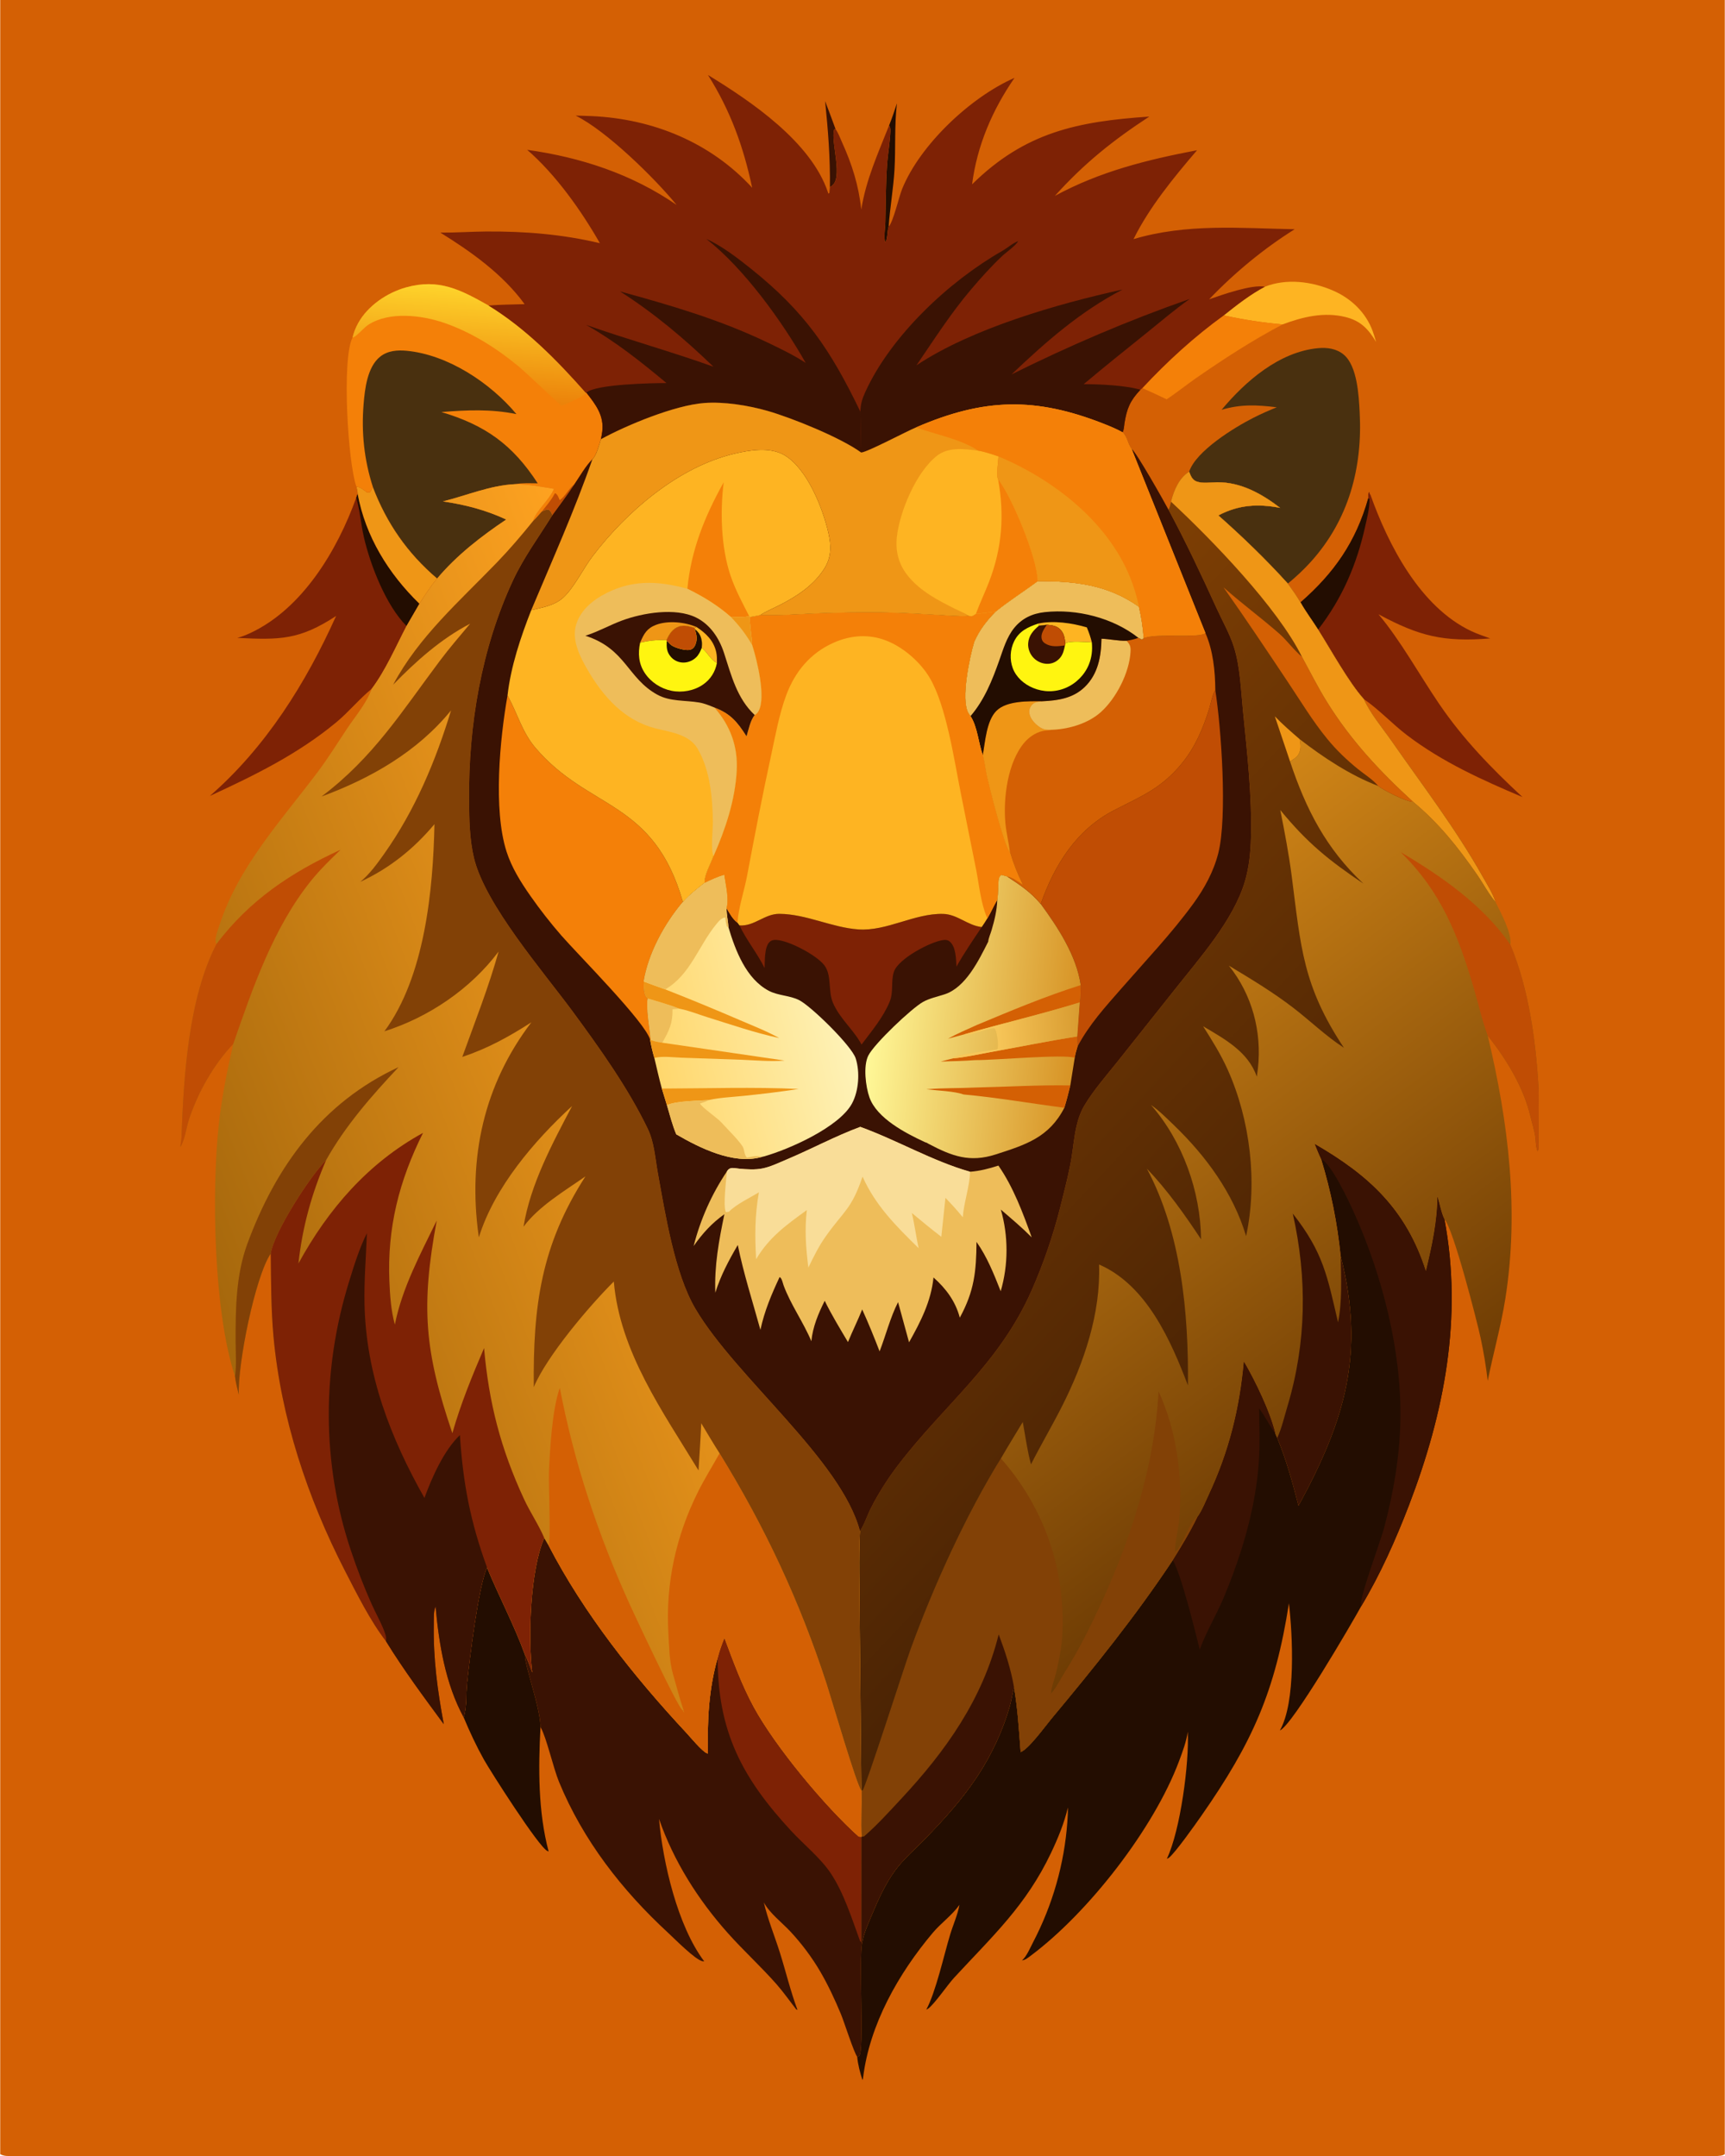 <svg version="1.1" xmlns="http://www.w3.org/2000/svg" style="display: block;" viewBox="0 0 1638 2048" width="1024" height="1280">
<defs>
	<linearGradient id="Gradient1" gradientUnits="userSpaceOnUse" x1="444.302" y1="376.177" x2="452.247" y2="274.053">
		<stop class="stop0" offset="0" stop-opacity="1" stop-color="rgb(236,131,10)"/>
		<stop class="stop1" offset="1" stop-opacity="1" stop-color="rgb(254,211,43)"/>
	</linearGradient>
	<linearGradient id="Gradient2" gradientUnits="userSpaceOnUse" x1="1314.37" y1="1372.66" x2="965.847" y2="906.024">
		<stop class="stop0" offset="0" stop-opacity="1" stop-color="rgb(110,60,4)"/>
		<stop class="stop1" offset="1" stop-opacity="1" stop-color="rgb(208,133,23)"/>
	</linearGradient>
	<linearGradient id="Gradient3" gradientUnits="userSpaceOnUse" x1="1191.55" y1="1300.42" x2="740.418" y2="875.551">
		<stop class="stop0" offset="0" stop-opacity="1" stop-color="rgb(74,35,4)"/>
		<stop class="stop1" offset="1" stop-opacity="1" stop-color="rgb(126,63,4)"/>
	</linearGradient>
	<linearGradient id="Gradient4" gradientUnits="userSpaceOnUse" x1="177.256" y1="1179.2" x2="718.555" y2="972.935">
		<stop class="stop0" offset="0" stop-opacity="1" stop-color="rgb(165,103,12)"/>
		<stop class="stop1" offset="1" stop-opacity="1" stop-color="rgb(254,162,32)"/>
	</linearGradient>
	<linearGradient id="Gradient5" gradientUnits="userSpaceOnUse" x1="622.324" y1="1003.45" x2="800.45" y2="961.354">
		<stop class="stop0" offset="0" stop-opacity="1" stop-color="rgb(255,215,109)"/>
		<stop class="stop1" offset="1" stop-opacity="1" stop-color="rgb(254,242,183)"/>
	</linearGradient>
	<linearGradient id="Gradient6" gradientUnits="userSpaceOnUse" x1="1022.63" y1="973.773" x2="827.582" y2="954.245">
		<stop class="stop0" offset="0" stop-opacity="1" stop-color="rgb(215,147,37)"/>
		<stop class="stop1" offset="1" stop-opacity="1" stop-color="rgb(255,248,152)"/>
	</linearGradient>
	<linearGradient id="Gradient7" gradientUnits="userSpaceOnUse" x1="1024.14" y1="972.506" x2="945.044" y2="977.678">
		<stop class="stop0" offset="0" stop-opacity="1" stop-color="rgb(217,156,49)"/>
		<stop class="stop1" offset="1" stop-opacity="1" stop-color="rgb(247,198,89)"/>
	</linearGradient>
</defs>
<path transform="translate(0,0)" fill="rgb(212,96,4)" d="M 0 0 L 1638 0 L 1638 2046.25 C 1637.21 2046.7 1636.63 2047.09 1635.79 2047.38 C 1629.42 2049.53 1562.35 2048 1551.01 2048 L 1290.95 2048.02 L 12.639 2048 C 8.253 2047.99 3.917 2048.49 0 2046.25 L 0 0 z"/>
<path transform="translate(0,0)" fill="rgb(58,18,3)" d="M 783.487 96.064 C 786.944 104.865 790.103 113.817 793.418 122.675 L 792.113 122.947 C 788.337 134.699 801.722 170.222 788.926 177.207 C 788.632 177.368 788.326 177.506 788.026 177.655 C 788.435 150.477 786.247 123.092 783.487 96.064 z"/>
<path transform="translate(0,0)" fill="rgb(35,13,1)" d="M 851.711 98.173 C 849.251 118.841 850.59 140.3 849.386 161.134 C 848.335 179.297 845.045 197.253 843.853 215.312 C 842.277 219.606 843.109 227.191 840.57 230.305 C 839.081 225.421 840.56 216.504 840.694 211.189 C 841.146 193.341 841.075 175.307 842.27 157.496 C 843.006 146.531 845.072 135.54 845.493 124.583 C 845.58 122.316 845.398 121.04 844.295 119.07 C 847.089 112.219 849.366 105.186 851.711 98.173 z"/>
<path transform="translate(0,0)" fill="rgb(254,180,34)" d="M 1201.23 272.341 C 1221.92 264.207 1246.07 267.344 1266.16 276.134 C 1283.1 283.546 1297.01 296.787 1303.49 314.33 C 1304.75 317.767 1305.8 321.303 1306.84 324.813 C 1299.28 312.339 1292.07 304.681 1277.6 301.119 C 1257.27 296.114 1237.15 300.968 1218.03 308.156 C 1199.15 306.549 1180.62 303.63 1162.1 299.597 C 1174.25 289.919 1187.42 279.56 1201.23 272.341 z"/>
<path transform="translate(0,0)" fill="rgb(244,128,8)" d="M 1162.1 299.597 C 1180.62 303.63 1199.15 306.549 1218.03 308.156 C 1189.53 323.12 1162.49 340.699 1136.04 359.017 C 1126.56 365.582 1117.51 373 1107.89 379.309 C 1100.23 375.659 1092.57 372.056 1084.8 368.662 C 1108.2 343.529 1134.23 319.696 1162.1 299.597 z"/>
<path transform="translate(0,0)" fill="rgb(35,13,1)" d="M 440.16 1631.29 C 443.238 1622.14 442.303 1609.33 443.309 1599.52 C 445.722 1575.99 454.167 1506.54 462.372 1488.99 C 473.832 1516.79 488.253 1543.78 498.468 1571.99 C 497.565 1580.6 513.321 1622.72 513.143 1640.61 C 511.101 1679.45 510.812 1720.86 520.885 1758.72 C 520.519 1758.58 520.146 1758.46 519.787 1758.31 C 511.588 1754.78 465.297 1681.99 459.359 1671.35 C 452.111 1658.37 445.907 1645 440.16 1631.29 z"/>
<path transform="translate(0,0)" fill="rgb(126,34,5)" d="M 1299.36 473.243 C 1299.41 471.234 1298.88 468.614 1300.36 467.215 L 1301.04 470.035 L 1301.18 469.262 C 1318.4 517.837 1348.69 576.743 1397.5 599.631 C 1403.24 602.321 1409.25 604.268 1415.19 606.446 C 1370.91 610.042 1348.01 604.402 1309.08 583.518 C 1329.88 608.156 1348.2 641.443 1366.64 668.541 C 1389.4 702.012 1416.34 729.763 1445.87 757.151 C 1407.5 740.909 1369.86 723.908 1336.47 698.581 C 1322.28 687.814 1309.8 674.122 1295.19 664.111 C 1280.85 648.222 1263.78 617.116 1251.73 598.042 C 1246.22 589.359 1240.04 581.215 1235 572.219 C 1267.04 544.215 1287.65 514.745 1299.36 473.243 z"/>
<path transform="translate(0,0)" fill="rgb(35,13,1)" d="M 1299.36 473.243 L 1300.56 474.001 C 1300.74 482.598 1298.22 492.069 1296.35 500.465 C 1288.28 536.702 1274.49 568.575 1251.73 598.042 C 1246.22 589.359 1240.04 581.215 1235 572.219 C 1267.04 544.215 1287.65 514.745 1299.36 473.243 z"/>
<path transform="translate(0,0)" fill="rgb(126,34,5)" d="M 338.353 462.317 C 341.698 462.22 345.726 465.733 348.455 467.752 L 351.088 467.626 C 352.413 465.947 353.133 464.517 353.96 462.574 C 367.133 497.072 386.875 525.533 415.037 549.5 C 408.68 557.084 403.583 565.226 398.164 573.469 L 385.903 594.65 C 375.594 614.417 366.169 636.478 352.825 654.316 C 340.905 664.042 330.953 676.404 318.962 686.318 C 282.599 716.384 241.707 736.475 199.157 756.055 C 252.27 709.748 290.34 648.926 319.018 585.117 C 284.16 607.967 265.539 607.914 225.2 605.949 C 229.265 604.892 233.383 603.257 237.189 601.495 C 287.037 578.412 320.197 522.699 338.128 472.848 L 339.49 469.004 C 339.49 466.985 338.711 464.344 338.353 462.317 z"/>
<path transform="translate(0,0)" fill="rgb(35,13,1)" d="M 338.128 472.848 L 339.49 469.004 C 346.88 509.551 368.854 545.004 398.164 573.469 L 385.903 594.65 C 366.474 575.206 351.637 537.147 345.448 510.397 C 342.667 498.379 341.838 485.831 338.458 473.977 L 338.128 472.848 z"/>
<path transform="translate(0,0)" fill="rgb(239,150,22)" d="M 338.353 462.317 C 341.698 462.22 345.726 465.733 348.455 467.752 L 351.088 467.626 C 352.413 465.947 353.133 464.517 353.96 462.574 C 367.133 497.072 386.875 525.533 415.037 549.5 C 408.68 557.084 403.583 565.226 398.164 573.469 C 368.854 545.004 346.88 509.551 339.49 469.004 C 339.49 466.985 338.711 464.344 338.353 462.317 z"/>
<path transform="translate(0,0)" fill="rgb(73,48,15)" d="M 1160.07 389.28 C 1182.72 362.066 1214.88 334.225 1251.56 330.741 C 1260.24 329.916 1269.19 331.076 1276.1 336.888 C 1289 347.742 1290.37 375.751 1291.22 391.785 C 1294.02 444.463 1280.8 493.703 1244.93 533.557 C 1238.16 541.079 1230.8 547.912 1223 554.355 C 1202.31 531.482 1180.08 510.025 1157 489.591 C 1176.21 479.479 1194.65 478.356 1215.72 482.457 C 1198.3 469.104 1178.54 457.959 1155.9 458.088 C 1149.79 458.122 1142.05 459.504 1136.26 457.333 C 1132.04 455.749 1130.77 451.938 1129.25 448.079 C 1135.65 428.465 1172.08 406.055 1190.64 396.675 C 1197.77 393.073 1205.03 389.866 1212.44 386.898 C 1193.99 384.603 1178.14 383.812 1160.07 389.28 z"/>
<path transform="translate(0,0)" fill="rgb(244,128,8)" d="M 334.604 320.644 C 335.759 315.874 337.574 311.287 339.949 306.99 C 349.121 290.396 367.442 278.024 385.452 273 C 416.581 264.316 437.393 275.234 463.812 290.225 C 499.219 311.98 528.9 342.171 556.213 373.152 L 556.722 372.958 C 565.583 384.264 573.681 394.651 571.821 409.958 C 571.524 412.405 571.02 414.835 570.521 417.247 C 569.041 422.091 566.171 432.988 562.477 436.196 C 555.897 442.841 550.707 452.093 545.441 459.873 C 538.784 469.99 531.513 479.705 524.373 489.484 C 523.706 486.75 523.114 486.012 521 484.154 C 518.073 483.934 516.921 484.797 514.301 486.029 C 511.648 488.963 509.07 492.187 506.171 494.866 C 509.177 484.645 521.353 475.385 526.035 464.353 C 513.259 462.279 501.963 459.98 488.904 459.905 C 465.142 461.083 443.292 470.634 420.489 476.29 C 441.911 479.493 460.888 484.369 480.606 493.497 C 456.915 509.356 433.451 527.541 415.037 549.5 C 386.875 525.533 367.133 497.072 353.96 462.574 C 353.133 464.517 352.413 465.947 351.088 467.626 L 348.455 467.752 C 345.726 465.733 341.698 462.22 338.353 462.317 C 338.313 462.23 338.266 462.147 338.234 462.057 C 330.283 439.712 324.222 341.237 334.604 320.644 z"/>
<path transform="translate(0,0)" fill="rgb(192,77,4)" d="M 514.301 486.029 C 518.376 480.821 523.081 475.563 526.175 469.709 C 526.715 468.688 526.271 469.14 527.346 468.518 C 529.781 470.341 530.199 472.381 531.393 475.14 C 536.572 471.833 540.037 463.989 545.441 459.873 C 538.784 469.99 531.513 479.705 524.373 489.484 C 523.706 486.75 523.114 486.012 521 484.154 C 518.073 483.934 516.921 484.797 514.301 486.029 z"/>
<path transform="translate(0,0)" fill="url(#Gradient1)" d="M 334.604 320.644 C 335.759 315.874 337.574 311.287 339.949 306.99 C 349.121 290.396 367.442 278.024 385.452 273 C 416.581 264.316 437.393 275.234 463.812 290.225 C 499.219 311.98 528.9 342.171 556.213 373.152 C 554.418 376.476 547.046 379.185 543.648 380.833 C 541.684 381.787 534.563 385.634 532.623 385.131 C 532.21 385.024 498.129 352.795 492.288 347.978 C 471.263 330.637 447.461 315.561 421.568 306.665 C 400.336 299.37 369.651 295.626 349.707 308.448 C 345.539 311.128 338.842 319.131 335.531 320.421 C 335.235 320.537 334.913 320.57 334.604 320.644 z"/>
<path transform="translate(0,0)" fill="rgb(73,48,15)" d="M 353.96 462.574 C 345.668 436.84 342.935 410.844 345.143 383.912 C 346.329 369.457 348.64 348.57 360.859 338.807 C 368.029 333.078 377.229 332.372 386.007 333.206 C 425.163 336.925 465.463 363.607 490.307 393.365 C 466.214 388.435 443.367 389.469 419.022 391.395 C 460.648 403.847 486.679 422.316 510.526 459.137 C 503.336 459.054 496.008 458.64 488.904 459.905 C 465.142 461.083 443.292 470.634 420.489 476.29 C 441.911 479.493 460.888 484.369 480.606 493.497 C 456.915 509.356 433.451 527.541 415.037 549.5 C 386.875 525.533 367.133 497.072 353.96 462.574 z"/>
<path transform="translate(0,0)" fill="rgb(58,18,3)" d="M 516.718 1460.89 L 520.793 1467.89 C 554.287 1532.55 602.018 1592.71 651.597 1645.9 C 655.01 1649.57 666.963 1663.98 671.174 1665.36 C 671.514 1665.47 671.863 1665.55 672.207 1665.65 C 671.564 1634.21 672.804 1605.32 681.409 1574.85 C 683.153 1568.35 685.256 1562.11 687.859 1555.9 C 696.204 1578.2 704.288 1600.53 715.686 1621.52 C 736.041 1659 783.088 1715.7 815.337 1744.58 C 816.214 1744.66 817.184 1744.86 818.058 1744.76 L 817.986 1844.86 L 818.808 1844.94 C 815.019 1860.3 821.048 1949.78 815.667 1953.11 C 814.602 1953.77 815.066 1953.61 813.961 1953.73 C 810.895 1949.92 801.471 1920.37 798.554 1913.34 C 792.851 1899.58 786.463 1885.86 778.964 1872.97 C 771.135 1859.52 761.279 1846.37 750.698 1834.98 C 742.74 1826.41 730.744 1817.35 725.28 1807.14 C 728.985 1823.1 735.591 1839.08 740.529 1854.78 C 746.193 1872.8 750.644 1891.53 757.25 1909.2 L 755.998 1908.71 C 749.855 1900.8 744.042 1892.45 737.435 1884.93 C 722.687 1868.16 705.995 1852.96 691.095 1836.26 C 662.962 1804.71 639.558 1767.85 625.747 1727.8 C 629.334 1769.03 643.385 1829.63 668.676 1863.11 C 668.164 1863.09 667.644 1863.12 667.139 1863.03 C 660.271 1861.77 640.451 1841.61 634.209 1835.85 C 590.498 1795.52 553.514 1747.97 530.771 1692.69 C 525.323 1679.45 518.804 1650.44 513.481 1641.17 C 513.372 1640.98 513.255 1640.8 513.143 1640.61 C 513.321 1622.72 497.565 1580.6 498.468 1571.99 C 501.414 1577.14 503.255 1583.17 505.345 1588.73 C 501.188 1556.22 503.269 1491.53 516.718 1460.89 z"/>
<path transform="translate(0,0)" fill="rgb(126,34,5)" d="M 681.409 1574.85 C 683.153 1568.35 685.256 1562.11 687.859 1555.9 C 696.204 1578.2 704.288 1600.53 715.686 1621.52 C 736.041 1659 783.088 1715.7 815.337 1744.58 C 816.214 1744.66 817.184 1744.86 818.058 1744.76 L 817.986 1844.86 L 816.714 1843.92 C 809.014 1822.85 801.378 1798.29 788.893 1779.51 C 779.226 1764.98 763.318 1752.2 751.378 1739.31 C 704.564 1688.77 681.542 1644.78 681.409 1574.85 z"/>
<path transform="translate(0,0)" fill="rgb(35,13,1)" d="M 1248.42 1086.53 C 1299.78 1116.21 1335.28 1148.62 1354.09 1207.34 C 1359.63 1184.14 1364.95 1160.38 1364.96 1136.39 C 1367.3 1142.98 1368.63 1152.06 1371.71 1158.05 C 1389.26 1251.5 1371.65 1342.1 1338.05 1429.8 C 1325.54 1462.46 1310.6 1495.95 1292.55 1525.98 C 1283.78 1541.91 1227.33 1638.94 1215.41 1643.77 C 1230.79 1616.9 1227.52 1553.52 1224.02 1522.93 C 1211.03 1606.63 1189.29 1655.44 1140.68 1725.07 C 1135.4 1732.63 1116.08 1759.99 1110.11 1764.62 C 1109.21 1765.32 1109.01 1765.32 1108.08 1765.65 C 1120.96 1738.7 1129.38 1674.7 1127.95 1644.97 C 1126.61 1654.38 1122.94 1664.12 1119.62 1673.01 C 1095.63 1737.16 1033.36 1817.01 978.897 1857.66 C 976.239 1859.64 973.865 1861.77 970.491 1862.21 C 974.954 1858.34 978.296 1850.17 981.045 1844.91 C 999.593 1809.4 1010.72 1770.47 1013.57 1730.48 C 1013.89 1725.98 1014.14 1721.47 1014.06 1716.96 C 1010.62 1731.72 1004.61 1746.33 998.113 1760 C 974.27 1810.18 942.854 1838.75 906.007 1878.66 C 899.809 1885.38 887.303 1903.77 881.345 1908.03 C 880.9 1908.35 880.021 1908.74 879.584 1908.95 C 888.564 1892.47 896.408 1856.96 902.209 1837.79 C 905.012 1828.53 909.412 1818.79 911.107 1809.37 C 910.939 1809.61 910.775 1809.85 910.603 1810.09 C 903.638 1819.64 893.368 1826.92 885.69 1836.05 C 853.323 1874.52 825.715 1922.89 819.574 1973.59 C 819.398 1975.04 819.538 1974.42 818.975 1975.84 C 816.687 1968.93 814.624 1960.99 813.961 1953.73 C 815.066 1953.61 814.602 1953.77 815.667 1953.11 C 821.048 1949.78 815.019 1860.3 818.808 1844.94 C 820.151 1836.39 824.7 1826.5 828.069 1818.46 C 834.037 1804.23 840.78 1789.24 849.94 1776.76 C 857.915 1765.9 868.926 1756.4 878.332 1746.76 C 896.505 1728.15 914.271 1708.44 928.531 1686.6 C 941.554 1666.66 952.14 1644.1 958.718 1621.2 C 960.456 1615.14 961.285 1608.93 962.931 1602.85 C 966.417 1623.14 967.605 1643.81 969.194 1664.32 C 976.715 1661.63 992.683 1639.53 998.522 1632.52 C 1039.29 1583.6 1078.46 1535.1 1113.67 1481.97 C 1121.86 1468.82 1130.14 1455.2 1136.89 1441.25 C 1141.36 1435.25 1144.81 1426.37 1148 1419.53 C 1167.01 1378.9 1177.25 1337.64 1181.18 1293.1 C 1192.09 1311.79 1206.43 1341.35 1211.27 1362.12 L 1212.93 1365.86 C 1221.62 1386.67 1227.52 1408.41 1233.13 1430.21 C 1277.28 1349.07 1296.61 1285.27 1273.18 1193.42 C 1269.86 1161.21 1264.05 1132.14 1254.66 1101.21 C 1252.35 1096.4 1250.38 1091.49 1248.42 1086.53 z"/>
<path transform="translate(0,0)" fill="rgb(58,18,3)" d="M 1136.89 1441.25 C 1141.36 1435.25 1144.81 1426.37 1148 1419.53 C 1167.01 1378.9 1177.25 1337.64 1181.18 1293.1 C 1192.09 1311.79 1206.43 1341.35 1211.27 1362.12 C 1205.58 1354.33 1201.59 1345.47 1195.68 1337.86 C 1195.91 1354.48 1196.56 1371.24 1195.47 1387.84 C 1192.58 1432 1179.42 1475.77 1162.55 1516.46 C 1155.5 1533.47 1145.56 1549.72 1139.3 1566.9 C 1134.95 1549.29 1121.3 1494.14 1113.67 1481.97 C 1121.86 1468.82 1130.14 1455.2 1136.89 1441.25 z"/>
<path transform="translate(0,0)" fill="rgb(58,18,3)" d="M 1248.42 1086.53 C 1299.78 1116.21 1335.28 1148.62 1354.09 1207.34 C 1359.63 1184.14 1364.95 1160.38 1364.96 1136.39 C 1367.3 1142.98 1368.63 1152.06 1371.71 1158.05 C 1389.26 1251.5 1371.65 1342.1 1338.05 1429.8 C 1325.54 1462.46 1310.6 1495.95 1292.55 1525.98 C 1292.54 1525.67 1292.51 1525.36 1292.51 1525.05 C 1292.5 1524.53 1292.51 1524.01 1292.5 1523.5 C 1292.36 1513.57 1310.83 1464.89 1314.61 1450.63 C 1323.37 1417.56 1329.3 1383.02 1329.89 1348.75 C 1331.04 1282.69 1312.63 1211.46 1285.67 1151.5 C 1281.07 1141.26 1263.97 1104.76 1254.66 1101.21 C 1252.35 1096.4 1250.38 1091.49 1248.42 1086.53 z"/>
<path transform="translate(0,0)" fill="rgb(126,34,5)" d="M 672.213 71.233 C 713.226 96.305 770.012 134.674 786.143 182.592 L 786.59 183.941 L 787.559 183.301 L 788.026 177.655 C 788.326 177.506 788.632 177.368 788.926 177.207 C 801.722 170.222 788.337 134.699 792.113 122.947 L 793.418 122.675 C 795.957 126.09 797.707 131.077 799.493 135.008 C 809.018 155.975 815.375 176.068 817.83 199.106 C 822.258 170.853 833.824 145.441 844.295 119.07 C 845.398 121.04 845.58 122.316 845.493 124.583 C 845.072 135.54 843.006 146.531 842.27 157.496 C 841.075 175.307 841.146 193.341 840.694 211.189 C 840.56 216.504 839.081 225.421 840.57 230.305 C 843.109 227.191 842.277 219.606 843.853 215.312 C 848.264 210.645 853.566 187.088 856.648 179.475 C 873.595 137.617 921.655 92.198 963.372 73.976 C 942.344 104.458 927.818 138.221 923.087 175.092 C 973.391 125.547 1023.25 115.354 1091.4 110.737 C 1056.65 133.487 1029.59 155.161 1001.71 186.079 C 1044.66 162.835 1089.1 151.785 1136.76 142.696 C 1114.83 168.306 1091.45 196.753 1076.43 227.149 C 1126.99 212.1 1177.49 216.778 1229.48 217.754 C 1199.88 236.32 1172.36 259.09 1148.22 284.324 C 1160.99 279.884 1188.64 270.021 1201.23 272.341 C 1187.42 279.56 1174.25 289.919 1162.1 299.597 C 1134.23 319.696 1108.2 343.529 1084.8 368.662 L 1082.93 370.265 C 1073.12 380.661 1070.02 388.166 1067.81 402.168 C 1067.39 404.848 1067.35 408.288 1066.05 410.691 C 1060.55 407.591 1054.55 405.108 1048.67 402.783 C 983.189 376.872 934.406 378.092 869.872 405.999 C 859.847 410.191 824.182 429.258 817.747 429.884 C 798.173 415.584 751.833 396.911 728.756 390.296 C 710.659 385.11 687.593 381.407 668.761 382.814 C 640.809 384.902 595.118 403.739 570.521 417.247 C 571.02 414.835 571.524 412.405 571.821 409.958 C 573.681 394.651 565.583 384.264 556.722 372.958 L 556.213 373.152 C 528.9 342.171 499.219 311.98 463.812 290.225 C 475.167 289.298 486.703 289.287 498.094 288.923 C 477.381 260.512 447.57 239.279 418.055 220.971 C 432.584 221.091 447.15 219.999 461.692 219.899 C 498.422 219.648 533.801 222.533 569.559 230.997 C 551.865 200.004 527.649 165.814 500.524 142.328 C 551.389 149.437 599.942 165.309 642.445 194.671 C 621.604 169.226 575.929 124.292 546.523 109.814 C 551.645 109.93 556.769 110.062 561.887 110.291 C 619.944 112.898 674.691 135.253 714.202 178.324 C 705.996 139.49 693.514 104.952 672.213 71.233 z"/>
<path transform="translate(0,0)" fill="rgb(58,18,3)" d="M 670.607 226.9 C 685.451 233.642 700.118 244.917 712.843 255.084 C 764.456 296.326 788.624 332.241 816.954 391.011 L 817.747 429.884 C 798.173 415.584 751.833 396.911 728.756 390.296 C 710.659 385.11 687.593 381.407 668.761 382.814 C 640.809 384.902 595.118 403.739 570.521 417.247 C 571.02 414.835 571.524 412.405 571.821 409.958 C 573.681 394.651 565.583 384.264 556.722 372.958 C 565.508 364.966 618.834 363.844 632.823 363.87 C 608.106 343.273 584.688 324.581 556.594 308.66 C 596.573 322.705 637.48 334.015 677.436 348.358 C 649.626 321.531 621.321 297.669 588.695 276.809 C 636.724 289.969 683.007 303.453 728.165 325.052 C 740.631 331.014 753.45 337.148 765.036 344.724 C 742.848 305.469 706.418 254.893 670.607 226.9 z"/>
<path transform="translate(0,0)" fill="rgb(58,18,3)" d="M 816.954 391.011 C 817.247 383.723 818.592 379.125 821.586 372.532 C 845.9 318.992 901.154 267.189 951.566 238.454 C 956.733 235.509 961.337 231.132 966.906 229.024 C 964.379 233.571 955.512 239.561 951.4 243.447 C 940.894 253.376 931.126 264.304 921.788 275.323 C 902.662 297.894 886.9 322.686 870.218 347.06 C 922.808 311.985 1004.41 288.576 1066.02 275.016 C 1025.76 295.993 993.159 324.662 960.537 355.673 C 1015.71 328.258 1071.61 304.301 1129.78 283.974 C 1115.64 293.988 1102.3 305.406 1088.8 316.285 C 1068.81 332.389 1048.73 348.388 1029.1 364.928 C 1043.33 364.824 1070.03 366.145 1082.93 370.265 C 1073.12 380.661 1070.02 388.166 1067.81 402.168 C 1067.39 404.848 1067.35 408.288 1066.05 410.691 C 1060.55 407.591 1054.55 405.108 1048.67 402.783 C 983.189 376.872 934.406 378.092 869.872 405.999 C 859.847 410.191 824.182 429.258 817.747 429.884 L 816.954 391.011 z"/>
<path transform="translate(0,0)" fill="url(#Gradient2)" d="M 1112.03 476.564 C 1112.09 476.297 1112.13 476.028 1112.2 475.764 C 1114.86 465.488 1119.93 453.705 1129.25 448.079 C 1130.77 451.938 1132.04 455.749 1136.26 457.333 C 1142.05 459.504 1149.79 458.122 1155.9 458.088 C 1178.54 457.959 1198.3 469.104 1215.72 482.457 C 1194.65 478.356 1176.21 479.479 1157 489.591 C 1180.08 510.025 1202.31 531.482 1223 554.355 C 1227.18 560.211 1231.36 566.006 1235 572.219 C 1240.04 581.215 1246.22 589.359 1251.73 598.042 C 1263.78 617.116 1280.85 648.222 1295.19 664.111 C 1301.48 678.127 1312.62 691.1 1321.42 703.738 C 1350.77 745.88 1382.17 786.792 1407.45 831.605 C 1411.9 839.5 1417.7 848.506 1420.41 857.151 C 1425.29 867.044 1435.99 886.77 1434.34 897.32 C 1451.98 939.411 1458.52 988.921 1461.17 1034.25 C 1461.6 1041.51 1460.76 1090.81 1461.16 1091.64 C 1460.96 1091.97 1460.73 1092.29 1460.56 1092.64 C 1460.4 1092.98 1460.3 1093.36 1460.17 1093.72 C 1458.22 1088.9 1458.63 1083.39 1457.78 1078.28 C 1456.83 1072.61 1454.89 1066.71 1453.57 1061.06 C 1446.99 1032.79 1430.6 1006.28 1412.83 983.748 C 1432.5 1065.92 1442.88 1149.75 1429.52 1233.9 C 1425.33 1260.27 1418.01 1285.64 1412.84 1311.72 C 1411.21 1297.89 1408.98 1284.32 1406.04 1270.7 C 1402.56 1254.57 1380.09 1167.03 1371.71 1158.05 C 1368.63 1152.06 1367.3 1142.98 1364.96 1136.39 C 1364.95 1160.38 1359.63 1184.14 1354.09 1207.34 C 1335.28 1148.62 1299.78 1116.21 1248.42 1086.53 C 1250.38 1091.49 1252.35 1096.4 1254.66 1101.21 C 1264.05 1132.14 1269.86 1161.21 1273.18 1193.42 C 1296.61 1285.27 1277.28 1349.07 1233.13 1430.21 C 1227.52 1408.41 1221.62 1386.67 1212.93 1365.86 L 1211.27 1362.12 C 1206.43 1341.35 1192.09 1311.79 1181.18 1293.1 C 1177.25 1337.64 1167.01 1378.9 1148 1419.53 C 1144.81 1426.37 1141.36 1435.25 1136.89 1441.25 C 1130.14 1455.2 1121.86 1468.82 1113.67 1481.97 C 1078.46 1535.1 1039.29 1583.6 998.522 1632.52 C 992.683 1639.53 976.715 1661.63 969.194 1664.32 C 967.605 1643.81 966.417 1623.14 962.931 1602.85 C 961.285 1608.93 960.456 1615.14 958.718 1621.2 C 952.14 1644.1 941.554 1666.66 928.531 1686.6 C 914.271 1708.44 896.505 1728.15 878.332 1746.76 C 868.926 1756.4 857.915 1765.9 849.94 1776.76 C 840.78 1789.24 834.037 1804.23 828.069 1818.46 C 824.7 1826.5 820.151 1836.39 818.808 1844.94 L 817.986 1844.86 L 818.058 1744.76 C 817.369 1730.24 818.265 1715.45 817.945 1700.88 L 816.256 1534.05 C 816.208 1507.61 815.221 1480.75 816.562 1454.37 C 820.757 1448.34 823.451 1439.55 826.856 1432.83 C 834.098 1418.55 842.86 1404.8 852.564 1392.06 C 897.147 1333.55 948.793 1296.08 979.873 1225.33 C 990.946 1200.12 1000.02 1173.71 1006.78 1147.01 C 1010.18 1133.61 1013.6 1120.05 1016.35 1106.49 C 1020.08 1088.06 1019.91 1066.59 1029.74 1050.16 C 1038.52 1035.5 1050.42 1021.98 1061.07 1008.61 L 1114.99 940.724 C 1138.75 910.557 1171.3 874.379 1182.27 837.127 C 1186.18 823.815 1187.57 809.916 1187.95 796.088 C 1189.06 756.028 1184.3 715.025 1180.36 675.173 C 1178.44 655.787 1177.68 633.252 1171.83 614.758 C 1167.79 601.995 1160.87 589.992 1155.31 577.814 C 1140.86 546.166 1126.11 514.815 1109.63 484.164 C 1110.91 481.962 1111.38 479.035 1112.03 476.564 z"/>
<path transform="translate(0,0)" fill="rgb(192,77,4)" d="M 1330.1 809.431 C 1368.96 832.301 1408.33 859.765 1434.34 897.32 C 1451.98 939.411 1458.52 988.921 1461.17 1034.25 C 1461.6 1041.51 1460.76 1090.81 1461.16 1091.64 C 1460.96 1091.97 1460.73 1092.29 1460.56 1092.64 C 1460.4 1092.98 1460.3 1093.36 1460.17 1093.72 C 1458.22 1088.9 1458.63 1083.39 1457.78 1078.28 C 1456.83 1072.61 1454.89 1066.71 1453.57 1061.06 C 1446.99 1032.79 1430.6 1006.28 1412.83 983.748 C 1407.47 969.296 1404.05 953.863 1399.71 939.055 C 1384.89 888.38 1368.37 846.757 1330.1 809.431 z"/>
<path transform="translate(0,0)" fill="rgb(58,18,3)" d="M 1227.68 1152.81 C 1256.81 1189.82 1260.5 1212.55 1270.67 1256.13 C 1274.73 1235.95 1273.55 1213.92 1273.18 1193.42 C 1296.61 1285.27 1277.28 1349.07 1233.13 1430.21 C 1227.52 1408.41 1221.62 1386.67 1212.93 1365.86 C 1217.1 1356.99 1219.68 1345.63 1222.53 1336.15 C 1240.73 1275.54 1241.51 1214.4 1227.68 1152.81 z"/>
<path transform="translate(0,0)" fill="rgb(130,65,6)" d="M 1100.23 1321.77 C 1117.25 1358.69 1123.16 1402.18 1119.9 1442.48 C 1119.35 1449.27 1115.03 1469.39 1116.07 1473.9 C 1122.76 1469.56 1129.84 1444.06 1136.89 1441.25 C 1130.14 1455.2 1121.86 1468.82 1113.67 1481.97 C 1078.46 1535.1 1039.29 1583.6 998.522 1632.52 C 992.683 1639.53 976.715 1661.63 969.194 1664.32 C 967.605 1643.81 966.417 1623.14 962.931 1602.85 C 961.285 1608.93 960.456 1615.14 958.718 1621.2 C 952.14 1644.1 941.554 1666.66 928.531 1686.6 C 914.271 1708.44 896.505 1728.15 878.332 1746.76 C 868.926 1756.4 857.915 1765.9 849.94 1776.76 C 840.78 1789.24 834.037 1804.23 828.069 1818.46 C 824.7 1826.5 820.151 1836.39 818.808 1844.94 L 817.986 1844.86 L 818.058 1744.76 C 817.369 1730.24 818.265 1715.45 817.945 1700.88 L 819.088 1700.67 C 821.999 1697.74 858.927 1582.42 864.627 1566.75 C 886.358 1507.03 916.973 1439.56 950.485 1385.37 C 991.758 1432.19 1012.33 1491.54 1008.71 1553.98 C 1008.03 1565.71 1005.34 1578.68 1002.58 1590.13 C 1001.19 1595.93 998.204 1602.83 998.135 1608.74 C 1003.5 1602.42 1006.67 1595.6 1010.98 1588.69 C 1017.89 1577.63 1024.07 1566.98 1030 1555.32 C 1066.91 1482.73 1095.65 1403.69 1100.23 1321.77 z"/>
<path transform="translate(0,0)" fill="rgb(58,18,3)" d="M 948.359 1552.51 C 954.547 1568.98 959.959 1585.47 962.931 1602.85 C 961.285 1608.93 960.456 1615.14 958.718 1621.2 C 952.14 1644.1 941.554 1666.66 928.531 1686.6 C 914.271 1708.44 896.505 1728.15 878.332 1746.76 C 868.926 1756.4 857.915 1765.9 849.94 1776.76 C 840.78 1789.24 834.037 1804.23 828.069 1818.46 C 824.7 1826.5 820.151 1836.39 818.808 1844.94 L 817.986 1844.86 L 818.058 1744.76 L 820.479 1744.4 C 832.923 1733.66 844.095 1721.2 855.308 1709.19 C 898.203 1663.24 933.004 1614.19 948.359 1552.51 z"/>
<path transform="translate(0,0)" fill="url(#Gradient3)" d="M 1112.03 476.564 C 1112.09 476.297 1112.13 476.028 1112.2 475.764 C 1114.86 465.488 1119.93 453.705 1129.25 448.079 C 1130.77 451.938 1132.04 455.749 1136.26 457.333 C 1142.05 459.504 1149.79 458.122 1155.9 458.088 C 1178.54 457.959 1198.3 469.104 1215.72 482.457 C 1194.65 478.356 1176.21 479.479 1157 489.591 C 1180.08 510.025 1202.31 531.482 1223 554.355 C 1227.18 560.211 1231.36 566.006 1235 572.219 C 1240.04 581.215 1246.22 589.359 1251.73 598.042 C 1263.78 617.116 1280.85 648.222 1295.19 664.111 C 1301.48 678.127 1312.62 691.1 1321.42 703.738 C 1350.77 745.88 1382.17 786.792 1407.45 831.605 C 1411.9 839.5 1417.7 848.506 1420.41 857.151 C 1413.75 849.232 1408.25 838.812 1402.28 830.233 C 1384.35 804.46 1366.18 781.714 1341.92 761.619 C 1335.54 761.643 1313.72 750.708 1308.78 746.565 C 1282.32 736.514 1256.6 719.414 1234.28 702.192 C 1235.32 707.281 1235.83 712.039 1232.97 716.735 C 1232.08 718.203 1231.18 719.18 1229.77 720.162 L 1225.1 723.383 C 1240.21 768.825 1259.49 806.379 1294.78 839.386 C 1261.82 817.17 1241.31 800.581 1215.82 769.477 C 1219.95 790.351 1223.94 811.131 1226.67 832.248 C 1235.38 899.796 1237.16 936.47 1276.24 995.292 C 1259.16 984.247 1244.12 969.584 1227.97 957.182 C 1208.57 942.288 1187.93 929.886 1167 917.313 C 1189.04 944.813 1198.43 979.902 1194.57 1014.91 C 1194.28 1017.53 1193.91 1020.14 1193.51 1022.74 C 1185.43 999.089 1162.89 986.914 1142.51 974.866 C 1151.02 988.202 1159.38 1001.64 1165.87 1016.11 C 1187.27 1063.83 1194.36 1122.95 1183.34 1174.2 C 1171.11 1133.39 1145.33 1098.29 1114.98 1069 C 1108.02 1062.29 1100.92 1055.15 1092.99 1049.59 C 1123.09 1084.02 1140.08 1131.74 1140.56 1177.22 C 1125.03 1153.72 1108.55 1130.49 1089.06 1110.06 C 1121.8 1171.19 1128.83 1247.84 1128.09 1316 C 1111.9 1273.35 1088.99 1221.51 1044.83 1201.66 L 1043.7 1201.17 C 1045.29 1247.86 1029.34 1294.62 1008.5 1335.82 C 999.095 1354.42 988.437 1372.38 979.051 1390.99 C 975.431 1377.81 973.71 1364.19 971.221 1350.77 C 964.278 1362.28 957.212 1373.73 950.485 1385.37 C 916.973 1439.56 886.358 1507.03 864.627 1566.75 C 858.927 1582.42 821.999 1697.74 819.088 1700.67 L 817.945 1700.88 L 816.256 1534.05 C 816.208 1507.61 815.221 1480.75 816.562 1454.37 C 820.757 1448.34 823.451 1439.55 826.856 1432.83 C 834.098 1418.55 842.86 1404.8 852.564 1392.06 C 897.147 1333.55 948.793 1296.08 979.873 1225.33 C 990.946 1200.12 1000.02 1173.71 1006.78 1147.01 C 1010.18 1133.61 1013.6 1120.05 1016.35 1106.49 C 1020.08 1088.06 1019.91 1066.59 1029.74 1050.16 C 1038.52 1035.5 1050.42 1021.98 1061.07 1008.61 L 1114.99 940.724 C 1138.75 910.557 1171.3 874.379 1182.27 837.127 C 1186.18 823.815 1187.57 809.916 1187.95 796.088 C 1189.06 756.028 1184.3 715.025 1180.36 675.173 C 1178.44 655.787 1177.68 633.252 1171.83 614.758 C 1167.79 601.995 1160.87 589.992 1155.31 577.814 C 1140.86 546.166 1126.11 514.815 1109.63 484.164 C 1110.91 481.962 1111.38 479.035 1112.03 476.564 z"/>
<path transform="translate(0,0)" fill="rgb(239,150,22)" d="M 1210.64 680.462 C 1218.11 688.206 1226.14 695.174 1234.28 702.192 C 1235.32 707.281 1235.83 712.039 1232.97 716.735 C 1232.08 718.203 1231.18 719.18 1229.77 720.162 L 1225.1 723.383 L 1210.64 680.462 z"/>
<path transform="translate(0,0)" fill="rgb(212,96,4)" d="M 1161.92 557.983 C 1179.09 573.2 1197.55 586.737 1214.77 601.852 C 1222.45 608.596 1228.56 617.492 1236.35 623.81 C 1244.17 638.145 1251.58 652.984 1260.2 666.847 C 1282.84 703.271 1310.46 732.869 1341.92 761.619 C 1335.54 761.643 1313.72 750.708 1308.78 746.565 C 1303.82 740.51 1295.62 735.483 1289.5 730.491 C 1278.82 721.772 1269.18 712.606 1260.43 701.908 C 1246.54 684.93 1235.46 666.513 1223.33 648.318 C 1203.15 618.074 1182.91 587.664 1161.92 557.983 z"/>
<path transform="translate(0,0)" fill="rgb(239,150,22)" d="M 1112.03 476.564 C 1112.09 476.297 1112.13 476.028 1112.2 475.764 C 1114.86 465.488 1119.93 453.705 1129.25 448.079 C 1130.77 451.938 1132.04 455.749 1136.26 457.333 C 1142.05 459.504 1149.79 458.122 1155.9 458.088 C 1178.54 457.959 1198.3 469.104 1215.72 482.457 C 1194.65 478.356 1176.21 479.479 1157 489.591 C 1180.08 510.025 1202.31 531.482 1223 554.355 C 1227.18 560.211 1231.36 566.006 1235 572.219 C 1240.04 581.215 1246.22 589.359 1251.73 598.042 C 1263.78 617.116 1280.85 648.222 1295.19 664.111 C 1301.48 678.127 1312.62 691.1 1321.42 703.738 C 1350.77 745.88 1382.17 786.792 1407.45 831.605 C 1411.9 839.5 1417.7 848.506 1420.41 857.151 C 1413.75 849.232 1408.25 838.812 1402.28 830.233 C 1384.35 804.46 1366.18 781.714 1341.92 761.619 C 1310.46 732.869 1282.84 703.271 1260.2 666.847 C 1251.58 652.984 1244.17 638.145 1236.35 623.81 C 1213.1 576.912 1150.48 512.336 1112.03 476.564 z"/>
<path transform="translate(0,0)" fill="url(#Gradient4)" d="M 420.489 476.29 C 443.292 470.634 465.142 461.083 488.904 459.905 C 501.963 459.98 513.259 462.279 526.035 464.353 C 521.353 475.385 509.177 484.645 506.171 494.866 C 509.07 492.187 511.648 488.963 514.301 486.029 C 516.921 484.797 518.073 483.934 521 484.154 C 523.114 486.012 523.706 486.75 524.373 489.484 C 511.607 510.096 497.324 529.31 487.028 551.403 C 456.999 615.836 444.782 689.081 445.333 759.775 C 445.475 778.078 445.729 797.09 449.985 814.972 C 460.513 859.195 515.887 922.957 543.86 960.977 C 569.186 995.398 596.601 1033.74 615.088 1072.32 C 621.269 1085.21 622.092 1100.24 624.621 1114.18 C 631.667 1153 640.554 1209.61 660.272 1243.12 C 698.649 1308.33 798.921 1386.75 816.562 1454.37 C 815.221 1480.75 816.208 1507.61 816.256 1534.05 L 817.945 1700.88 C 818.265 1715.45 817.369 1730.24 818.058 1744.76 C 817.184 1744.86 816.214 1744.66 815.337 1744.58 C 783.088 1715.7 736.041 1659 715.686 1621.52 C 704.288 1600.53 696.204 1578.2 687.859 1555.9 C 685.256 1562.11 683.153 1568.35 681.409 1574.85 C 672.804 1605.32 671.564 1634.21 672.207 1665.65 C 671.863 1665.55 671.514 1665.47 671.174 1665.36 C 666.963 1663.98 655.01 1649.57 651.597 1645.9 C 602.018 1592.71 554.287 1532.55 520.793 1467.89 L 516.718 1460.89 C 503.269 1491.53 501.188 1556.22 505.345 1588.73 C 503.255 1583.17 501.414 1577.14 498.468 1571.99 C 488.253 1543.78 473.832 1516.79 462.372 1488.99 C 454.167 1506.54 445.722 1575.99 443.309 1599.52 C 442.303 1609.33 443.238 1622.14 440.16 1631.29 C 422.865 1599.45 416.729 1561.67 413.499 1526.02 C 411.423 1530.53 411.924 1538.11 411.83 1543.14 C 411.222 1575.43 415.36 1606.15 421.313 1637.84 C 402.328 1612.03 383.23 1586.38 366.424 1559.06 C 351.728 1540.2 338.329 1513.34 327.364 1492 C 291.859 1422.89 266.568 1346.81 259.516 1269.15 C 257.161 1243.21 257.28 1216.89 256.924 1190.85 C 242.112 1212.82 225.334 1296.1 226.643 1324.87 C 225.283 1319.11 223.63 1313.25 223.006 1307.36 C 202.91 1246.96 200.62 1133.43 207.526 1068.74 C 210.305 1042.71 215.512 1017.19 221.327 991.701 C 202.652 1011.43 188.067 1037.24 179.476 1062.83 C 176.595 1071.42 175.731 1081.83 171.147 1089.57 C 171.218 1086.42 172.054 1083.38 172.167 1080.2 C 174.215 1023 178.671 948.288 205.34 896.768 C 205.234 896.552 205.118 896.342 205.023 896.121 C 203.139 891.743 206.889 883.037 208.318 878.607 C 226.091 823.535 266.648 779.627 300.87 734.235 C 311.147 720.603 320.015 706.332 329.429 692.141 C 337.502 679.971 347.915 668.186 352.825 654.316 C 366.169 636.478 375.594 614.417 385.903 594.65 L 398.164 573.469 C 403.583 565.226 408.68 557.084 415.037 549.5 C 433.451 527.541 456.915 509.356 480.606 493.497 C 460.888 484.369 441.911 479.493 420.489 476.29 z"/>
<path transform="translate(0,0)" fill="rgb(130,65,6)" d="M 378.366 1013.68 C 352.839 1040.83 327.896 1069.24 309.587 1101.91 C 294.307 1117.15 260.002 1170.43 256.924 1190.85 C 242.112 1212.82 225.334 1296.1 226.643 1324.87 C 225.283 1319.11 223.63 1313.25 223.006 1307.36 C 224.534 1296.77 223.607 1285.06 223.578 1274.32 C 223.494 1243.22 223.876 1211 234.743 1181.46 C 261.846 1107.8 305.87 1047.28 378.366 1013.68 z"/>
<path transform="translate(0,0)" fill="rgb(192,77,4)" d="M 323.257 807.18 C 313.438 816.7 303.687 826.077 295.115 836.761 C 259.382 881.302 239.817 938.376 221.327 991.701 C 202.652 1011.43 188.067 1037.24 179.476 1062.83 C 176.595 1071.42 175.731 1081.83 171.147 1089.57 C 171.218 1086.42 172.054 1083.38 172.167 1080.2 C 174.215 1023 178.671 948.288 205.34 896.768 C 236.998 855.016 275.865 828.943 323.257 807.18 z"/>
<path transform="translate(0,0)" fill="rgb(212,96,4)" d="M 520.793 1467.89 C 523.164 1463.58 520.74 1408.51 521.16 1398.67 C 522.086 1376.95 524.252 1338.22 531.523 1318.42 C 545.071 1389.41 567.958 1458.32 597.916 1524.02 C 603.706 1536.72 642.605 1619.84 647.736 1624.24 C 648.252 1624.68 649.009 1624.72 649.645 1624.96 L 648.175 1625.05 L 649.861 1627.04 L 648.886 1624.89 L 650.318 1625.09 L 649.259 1625.16 C 645.316 1613.64 642.363 1601.83 638.984 1590.14 C 635.466 1577.97 635.352 1563.96 634.62 1551.35 C 631.885 1504.22 641.805 1458.93 662.942 1416.75 C 669.147 1404.37 676.525 1392.61 683.26 1380.51 C 726.699 1451.16 759.239 1520.72 784.962 1599.69 C 789.063 1612.28 813.663 1696.64 817.945 1700.88 C 818.265 1715.45 817.369 1730.24 818.058 1744.76 C 817.184 1744.86 816.214 1744.66 815.337 1744.58 C 783.088 1715.7 736.041 1659 715.686 1621.52 C 704.288 1600.53 696.204 1578.2 687.859 1555.9 C 685.256 1562.11 683.153 1568.35 681.409 1574.85 C 672.804 1605.32 671.564 1634.21 672.207 1665.65 C 671.863 1665.55 671.514 1665.47 671.174 1665.36 C 666.963 1663.98 655.01 1649.57 651.597 1645.9 C 602.018 1592.71 554.287 1532.55 520.793 1467.89 z"/>
<path transform="translate(0,0)" fill="rgb(126,34,5)" d="M 401.585 1076.14 C 378.881 1121.55 367.469 1166.38 369.645 1217.38 C 370.225 1230.97 371.216 1245.09 374.836 1258.26 C 381.739 1223.34 399.177 1191.13 414.612 1159.38 C 399.45 1240.93 402.893 1283.1 429.456 1361.42 C 437.357 1333.5 448.18 1307.17 459.563 1280.54 C 464.179 1332.91 475.404 1376.25 497.525 1424.03 C 503.312 1436.53 511.38 1448.32 516.718 1460.89 C 503.269 1491.53 501.188 1556.22 505.345 1588.73 C 503.255 1583.17 501.414 1577.14 498.468 1571.99 C 488.253 1543.78 473.832 1516.79 462.372 1488.99 C 454.167 1506.54 445.722 1575.99 443.309 1599.52 C 442.303 1609.33 443.238 1622.14 440.16 1631.29 C 422.865 1599.45 416.729 1561.67 413.499 1526.02 C 411.423 1530.53 411.924 1538.11 411.83 1543.14 C 411.222 1575.43 415.36 1606.15 421.313 1637.84 C 402.328 1612.03 383.23 1586.38 366.424 1559.06 C 351.728 1540.2 338.329 1513.34 327.364 1492 C 291.859 1422.89 266.568 1346.81 259.516 1269.15 C 257.161 1243.21 257.28 1216.89 256.924 1190.85 C 260.002 1170.43 294.307 1117.15 309.587 1101.91 C 295.825 1133.72 286.972 1165.71 283.251 1200.19 C 311.442 1148.61 349.403 1104.68 401.585 1076.14 z"/>
<path transform="translate(0,0)" fill="rgb(58,18,3)" d="M 366.424 1559.06 C 366.614 1556.71 366.668 1555.1 365.937 1552.82 C 362.748 1542.87 356.931 1533.13 352.682 1523.55 C 345.216 1506.72 338.701 1489.75 332.88 1472.28 C 305.333 1389.64 305.513 1301.09 331.205 1217.89 C 335.998 1202.37 340.988 1185.97 348.289 1171.42 C 347.451 1194.14 345.504 1216.32 346.021 1239.16 C 347.526 1305.71 370.601 1365.62 402.929 1422.93 C 409.924 1403.63 421.539 1377.47 436.611 1363.21 C 439.649 1409.67 446.537 1445.27 462.372 1488.99 C 454.167 1506.54 445.722 1575.99 443.309 1599.52 C 442.303 1609.33 443.238 1622.14 440.16 1631.29 C 422.865 1599.45 416.729 1561.67 413.499 1526.02 C 411.423 1530.53 411.924 1538.11 411.83 1543.14 C 411.222 1575.43 415.36 1606.15 421.313 1637.84 C 402.328 1612.03 383.23 1586.38 366.424 1559.06 z"/>
<path transform="translate(0,0)" fill="rgb(130,65,6)" d="M 514.301 486.029 C 516.921 484.797 518.073 483.934 521 484.154 C 523.114 486.012 523.706 486.75 524.373 489.484 C 511.607 510.096 497.324 529.31 487.028 551.403 C 456.999 615.836 444.782 689.081 445.333 759.775 C 445.475 778.078 445.729 797.09 449.985 814.972 C 460.513 859.195 515.887 922.957 543.86 960.977 C 569.186 995.398 596.601 1033.74 615.088 1072.32 C 621.269 1085.21 622.092 1100.24 624.621 1114.18 C 631.667 1153 640.554 1209.61 660.272 1243.12 C 698.649 1308.33 798.921 1386.75 816.562 1454.37 C 815.221 1480.75 816.208 1507.61 816.256 1534.05 L 817.945 1700.88 C 813.663 1696.64 789.063 1612.28 784.962 1599.69 C 759.239 1520.72 726.699 1451.16 683.26 1380.51 C 677.243 1371.14 671.599 1361.51 665.843 1351.97 C 665.196 1366.92 664.186 1381.85 663.256 1396.78 C 629.43 1341.09 588.604 1284.31 582.786 1217.34 C 559.799 1240.25 519.241 1287.9 506.779 1317.65 C 506.004 1241.03 513.63 1182.98 555.855 1117.45 C 536.01 1131.34 511.671 1145.61 497.053 1165.24 C 503.503 1125.05 524.426 1086.21 543.166 1050.62 C 507.193 1083.7 469.338 1127.89 454.619 1175.37 C 454.504 1174.69 454.396 1174.01 454.302 1173.32 C 444.253 1099.63 459.283 1030.46 504.483 971.123 C 483.106 984.802 463.033 995.959 438.886 1003.97 C 450.832 970.886 463.906 937.764 473.371 903.878 C 446.802 939.346 407.08 966.266 364.924 979.641 C 403.328 927.609 411.154 845.286 412.445 782.887 C 392.802 806.339 369.799 824.775 342.01 837.671 C 350.76 830.531 358.233 820.18 364.751 810.97 C 393.974 769.674 413.535 723.031 428.212 674.812 C 396.261 714.069 352.08 739.321 305.18 756.626 C 354.375 719.499 381.143 676.327 417.261 628.11 C 426.438 615.859 436.475 604.2 446.309 592.471 C 418.772 606.727 394.655 628.301 373.216 650.377 C 397.421 604.91 436.451 570.918 471.677 534.393 C 483.826 521.796 495.182 508.48 506.171 494.866 C 509.07 492.187 511.648 488.963 514.301 486.029 z"/>
<path transform="translate(0,0)" fill="rgb(58,18,3)" d="M 570.521 417.247 C 595.118 403.739 640.809 384.902 668.761 382.814 C 687.593 381.407 710.659 385.11 728.756 390.296 C 751.833 396.911 798.173 415.584 817.747 429.884 C 824.182 429.258 859.847 410.191 869.872 405.999 C 934.406 378.092 983.189 376.872 1048.67 402.783 C 1054.55 405.108 1060.55 407.591 1066.05 410.691 C 1070.7 415.174 1070.79 421.739 1074.62 426.421 C 1078.84 429.132 1105.17 475.773 1109.63 484.164 C 1126.11 514.815 1140.86 546.166 1155.31 577.814 C 1160.87 589.992 1167.79 601.995 1171.83 614.758 C 1177.68 633.252 1178.44 655.787 1180.36 675.173 C 1184.3 715.025 1189.06 756.028 1187.95 796.088 C 1187.57 809.916 1186.18 823.815 1182.27 837.127 C 1171.3 874.379 1138.75 910.557 1114.99 940.724 L 1061.07 1008.61 C 1050.42 1021.98 1038.52 1035.5 1029.74 1050.16 C 1019.91 1066.59 1020.08 1088.06 1016.35 1106.49 C 1013.6 1120.05 1010.18 1133.61 1006.78 1147.01 C 1000.02 1173.71 990.946 1200.12 979.873 1225.33 C 948.793 1296.08 897.147 1333.55 852.564 1392.06 C 842.86 1404.8 834.098 1418.55 826.856 1432.83 C 823.451 1439.55 820.757 1448.34 816.562 1454.37 C 798.921 1386.75 698.649 1308.33 660.272 1243.12 C 640.554 1209.61 631.667 1153 624.621 1114.18 C 622.092 1100.24 621.269 1085.21 615.088 1072.32 C 596.601 1033.74 569.186 995.398 543.86 960.977 C 515.887 922.957 460.513 859.195 449.985 814.972 C 445.729 797.09 445.475 778.078 445.333 759.775 C 444.782 689.081 456.999 615.836 487.028 551.403 C 497.324 529.31 511.607 510.096 524.373 489.484 C 531.513 479.705 538.784 469.99 545.441 459.873 C 550.707 452.093 555.897 442.841 562.477 436.196 C 566.171 432.988 569.041 422.091 570.521 417.247 z"/>
<path transform="translate(0,0)" fill="rgb(126,34,5)" d="M 702.14 879.058 C 716.404 880.058 725.976 867.943 740.108 868.063 C 765.741 868.28 789.783 881.083 815.114 882.843 C 842.097 884.718 868.279 867.459 895.498 868.119 C 909.223 868.452 918.897 879.207 932.249 880.591 C 923.944 893.03 915.597 905.122 908.271 918.19 C 907.795 911.054 907.82 899.19 901.719 894.283 C 899.869 892.795 898.018 892.651 895.755 892.938 C 883.642 894.473 852.996 910.659 848.835 923.08 C 845.774 932.22 848.686 942.152 844.774 951.623 C 838.622 966.517 827.689 979.418 818.097 992.23 C 810.542 978.058 797.51 967.834 790.939 952.603 C 786.125 941.445 790.05 926.325 782.682 916.819 C 775.305 907.302 749.375 893.551 737.292 892.833 C 734.748 892.681 732.508 893.035 730.634 894.886 C 725.712 899.746 726.353 912.935 726.007 919.56 C 719.044 905.443 708.96 893.326 702.14 879.058 z"/>
<path transform="translate(0,0)" fill="rgb(192,77,4)" d="M 1154.11 655.604 C 1159.71 691.45 1165.7 775.803 1156.94 810.394 C 1152.47 828.053 1143.66 844.061 1132.98 858.695 C 1112.56 886.694 1087.87 912.638 1065.08 938.769 C 1049.46 956.673 1034.47 972.917 1023.22 994.111 C 1022.96 990.962 1023.02 987.727 1022.94 984.566 L 1025.28 952.232 C 1026.15 946.961 1025.99 941.117 1026.28 935.756 C 1022.27 907.873 1004.63 880.969 988.281 858.67 C 1001.39 821.524 1022.11 787.997 1058.3 769.465 C 1084.59 755.999 1103.38 748.621 1122.9 724.462 C 1135.15 709.291 1142.54 691.726 1148.3 673.274 C 1149.91 668.106 1150.86 661.533 1153.39 656.871 C 1153.62 656.444 1153.87 656.026 1154.11 655.604 z"/>
<path transform="translate(0,0)" fill="rgb(244,128,8)" d="M 481.847 660.618 C 481.988 660.869 482.131 661.118 482.269 661.369 C 491.329 677.896 495.769 695.591 508.393 710.38 C 559.432 770.171 620.447 759.205 648.433 856.828 C 630.873 877.589 615.67 905.472 611.211 932.363 C 611.427 936.928 610.945 944.985 614.649 948.2 C 614.783 948.315 614.958 948.372 615.112 948.459 C 613.081 955.157 617.087 979.39 617.935 987.945 L 617.256 987.627 C 612.9 971.082 548.496 906.476 533.125 888.821 C 522.623 876.759 512.772 864.154 503.603 851.048 C 494.439 837.95 485.838 824.291 480.919 808.967 C 468.07 768.939 474.601 701.596 481.847 660.618 z"/>
<path transform="translate(0,0)" fill="url(#Gradient5)" d="M 669.002 838.617 C 675.155 835.657 681.108 832.896 687.669 830.914 C 689.007 840.421 692.352 853.506 689.877 862.757 C 689.858 869.019 691.316 874.772 691.702 880.902 C 698.274 902.802 708.416 929.795 730.009 941.16 C 739.033 945.91 749.853 945.456 758.852 950.05 C 770.381 955.935 808.714 993.474 812.539 1005.37 C 816.69 1018.28 815.508 1036.26 809.008 1048.26 C 796.937 1070.53 749.776 1091.59 725.783 1098.39 C 724.967 1098.62 724.145 1098.83 723.312 1099 L 722.179 1099.3 C 696.103 1106.18 664.302 1090.45 642.107 1077.5 C 638.367 1068.6 635.982 1059.01 633.236 1049.77 L 628.419 1034.04 C 625.763 1024.45 623.616 1014.69 621.315 1005.01 C 619.574 999.24 618.308 993.561 617.256 987.627 L 617.935 987.945 C 617.087 979.39 613.081 955.157 615.112 948.459 C 614.958 948.372 614.783 948.315 614.649 948.2 C 610.945 944.985 611.427 936.928 611.211 932.363 C 615.67 905.472 630.873 877.589 648.433 856.828 C 654.544 849.866 661.77 844.349 669.002 838.617 z"/>
<path transform="translate(0,0)" fill="rgb(238,189,90)" d="M 615.112 948.459 C 624.969 951.559 635.474 954.244 645.018 958.164 L 638.558 958.679 C 638.773 972.107 635.374 978.912 628.82 990.475 C 624.991 989.921 621.605 989.238 617.935 987.945 C 617.087 979.39 613.081 955.157 615.112 948.459 z"/>
<path transform="translate(0,0)" fill="rgb(239,150,22)" d="M 617.256 987.627 L 617.935 987.945 C 621.605 989.238 624.991 989.921 628.82 990.475 L 745.007 1007.43 C 731.673 1008.53 718.123 1007.26 704.771 1006.7 L 647.322 1004.71 C 639.757 1004.5 628.42 1002.86 621.315 1005.01 C 619.574 999.24 618.308 993.561 617.256 987.627 z"/>
<path transform="translate(0,0)" fill="rgb(239,150,22)" d="M 628.419 1034.04 C 671.277 1033.92 715.535 1032.43 758.256 1034.42 C 740.984 1037.12 723.684 1039.16 706.3 1040.96 C 695.364 1042.1 683.782 1042.55 673.067 1044.9 C 662.396 1045.8 642.463 1045.62 633.236 1049.77 L 628.419 1034.04 z"/>
<path transform="translate(0,0)" fill="rgb(239,150,22)" d="M 611.211 932.363 C 618.003 934.909 624.789 937.456 631.646 939.825 C 655.357 949.097 678.87 958.854 702.253 968.924 C 714.79 974.322 727.941 979.428 739.879 986.044 C 716.701 981.099 693.984 973.189 671.365 966.158 C 662.924 963.535 653.664 959.703 645.018 958.164 C 635.474 954.244 624.969 951.559 615.112 948.459 C 614.958 948.372 614.783 948.315 614.649 948.2 C 610.945 944.985 611.427 936.928 611.211 932.363 z"/>
<path transform="translate(0,0)" fill="rgb(238,189,90)" d="M 633.236 1049.77 C 642.463 1045.62 662.396 1045.8 673.067 1044.9 L 672.398 1045.26 C 669.864 1046.59 667.417 1047.41 664.667 1048.18 C 666.016 1051.68 681.298 1062.07 685.165 1066.41 C 691.335 1073.35 699.658 1081.1 704.847 1088.62 C 707.154 1091.97 706.355 1096.69 709.184 1099.65 C 713.476 1098.79 719.175 1097.21 723.312 1099 L 722.179 1099.3 C 696.103 1106.18 664.302 1090.45 642.107 1077.5 C 638.367 1068.6 635.982 1059.01 633.236 1049.77 z"/>
<path transform="translate(0,0)" fill="rgb(238,189,90)" d="M 669.002 838.617 C 675.155 835.657 681.108 832.896 687.669 830.914 C 689.007 840.421 692.352 853.506 689.877 862.757 C 689.858 869.019 691.316 874.772 691.702 880.902 L 690.104 879.986 C 689.356 877.112 688.851 874.468 688.688 871.499 C 684.971 871.854 682.391 875.165 680.152 877.885 C 663.297 898.357 655.546 925.959 631.646 939.825 C 624.789 937.456 618.003 934.909 611.211 932.363 C 615.67 905.472 630.873 877.589 648.433 856.828 C 654.544 849.866 661.77 844.349 669.002 838.617 z"/>
<path transform="translate(0,0)" fill="url(#Gradient6)" d="M 947.036 854.685 C 948.024 848.353 947.607 842.261 948.227 835.982 C 948.44 833.827 949.145 832.402 950.843 831.03 L 956.2 832.472 C 968.761 840.761 978.416 847.001 988.281 858.67 C 1004.63 880.969 1022.27 907.873 1026.28 935.756 C 1025.99 941.117 1026.15 946.961 1025.28 952.232 L 1022.94 984.566 C 1023.02 987.727 1022.96 990.962 1023.22 994.111 C 1022.2 997.62 1021.07 1001.08 1020.59 1004.72 L 1016.38 1031.05 C 1014.66 1038.2 1012.85 1045.26 1010.69 1052.29 C 996.283 1080.45 973.966 1087.46 945.382 1096.64 C 920.89 1104.5 904.149 1098.32 881.93 1086.62 C 881.224 1086.25 880.534 1085.84 879.852 1085.43 C 878.546 1085.06 878.941 1085.23 877.812 1084.7 C 860.094 1076.5 832.63 1062.29 825.613 1042.46 C 822.029 1032.33 819.528 1012.61 824.525 1002.69 C 830.226 991.372 865.599 957.807 876.524 951.701 C 882.633 948.286 890.392 946.683 897.024 944.504 C 917.116 937.905 929.468 912.109 938.403 894.489 C 938.643 891.293 940.663 886.816 941.599 883.605 C 944.483 873.717 946.618 865.024 947.036 854.685 z"/>
<path transform="translate(0,0)" fill="rgb(212,96,4)" d="M 927.76 973.573 C 960.314 959.972 992.604 946.395 1026.28 935.756 C 1025.99 941.117 1026.15 946.961 1025.28 952.232 C 988.999 963.468 951.788 972.077 915.277 982.639 L 900.146 986.69 C 909.06 981.765 918.489 977.77 927.76 973.573 z"/>
<path transform="translate(0,0)" fill="rgb(212,96,4)" d="M 1022.94 984.566 C 1023.02 987.727 1022.96 990.962 1023.22 994.111 C 1022.2 997.62 1021.07 1001.08 1020.59 1004.72 C 1008.72 1001.27 945.197 1007.12 926.027 1007.02 C 915.124 1007.86 904.202 1008.07 893.274 1008.36 C 897.222 1007.37 901.164 1006.37 905.095 1005.32 C 916.863 1004.33 928.811 1001.5 940.454 999.412 C 967.936 994.492 995.36 988.829 1022.94 984.566 z"/>
<path transform="translate(0,0)" fill="rgb(212,96,4)" d="M 926.069 1033.06 C 956.16 1032.4 986.279 1030.53 1016.38 1031.05 C 1014.66 1038.2 1012.85 1045.26 1010.69 1052.29 C 978.839 1048.14 946.859 1042.55 914.888 1039.64 C 906.751 1036.52 888.975 1035.86 879.638 1034.72 C 894.969 1033.36 910.655 1033.84 926.069 1033.06 z"/>
<path transform="translate(0,0)" fill="url(#Gradient7)" d="M 915.277 982.639 C 951.788 972.077 988.999 963.468 1025.28 952.232 L 1022.94 984.566 C 995.36 988.829 967.936 994.492 940.454 999.412 C 928.811 1001.5 916.863 1004.33 905.095 1005.32 L 904.753 1004.53 C 909.025 1001.61 940.058 997.963 947.159 996.756 C 948.525 992.772 946.937 981.168 944.924 977.364 C 943.28 974.259 921.443 984.606 915.277 982.639 z"/>
<path transform="translate(0,0)" fill="rgb(238,189,90)" d="M 816.89 1070.42 C 852.093 1083.16 885.196 1102.83 921.175 1113.06 C 930.542 1112.35 939.175 1110.09 948.086 1107.2 C 962.299 1127.7 971.32 1152.03 979.709 1175.36 C 970.427 1166.02 960.376 1157.56 950.393 1149 C 957.613 1173.95 957.612 1201.59 950.252 1226.54 C 943.904 1210.45 937.339 1193.86 927.277 1179.67 C 927.079 1207.88 925.15 1226.4 911.418 1251.66 C 907.338 1236.15 898.3 1224 886.43 1213.47 C 884.168 1236.12 874.187 1255.54 863.217 1275.07 L 852.779 1236.92 C 845.379 1251.41 841.142 1268.43 835.237 1283.68 C 830.077 1270.26 824.658 1256.95 818.714 1243.86 C 814.507 1254.34 809.439 1264.42 805.201 1274.87 C 797.554 1261.96 789.687 1249.13 783.11 1235.64 C 777.077 1247.67 771.697 1260.51 770.417 1274.03 C 762.802 1255.85 750.81 1239.32 744.063 1221.03 C 743.191 1218.66 742.465 1214.05 740.265 1213.08 C 732.544 1229.6 725.875 1245.3 722.041 1263.24 C 714.653 1236.4 706.082 1209.93 700.538 1182.63 C 691.965 1197.31 684.301 1211.61 679.215 1227.96 C 678.22 1202.13 682.606 1178.53 687.816 1153.39 C 675.698 1162.02 667.146 1171.55 658.614 1183.61 C 665.013 1158.49 675.697 1134.32 690.206 1112.8 C 692.95 1107.99 697.068 1109.69 701.865 1110.13 C 709.247 1110.8 717.002 1111.36 724.321 1109.85 C 731.883 1108.28 739.799 1104.41 746.919 1101.42 C 770.378 1091.54 793.047 1079.26 816.89 1070.42 z"/>
<path transform="translate(0,0)" fill="rgb(249,221,152)" d="M 816.89 1070.42 C 852.093 1083.16 885.196 1102.83 921.175 1113.06 C 920.662 1127.88 915.348 1141.65 914.251 1156.27 C 908.988 1149.85 903.583 1143.81 897.777 1137.87 L 893.862 1174.84 C 884.337 1167.52 875.081 1159.91 865.85 1152.23 C 868.528 1163.3 869.862 1174.55 872.302 1185.64 C 851.209 1165 831.282 1145.15 819.051 1117.68 C 808.474 1148.94 801.413 1149.97 784.162 1174.33 C 777.506 1183.74 772.556 1193.75 767.588 1204.09 C 765.231 1185.49 763.919 1168.16 766.13 1149.44 C 746.933 1163.42 730.357 1175.13 717.976 1196.12 C 716.677 1173.92 716.724 1154.59 720.596 1132.59 C 711.857 1137.97 699.276 1143.77 692.182 1151 L 689.253 1151.49 C 686.342 1145.65 689.649 1120.65 690.206 1112.8 C 692.95 1107.99 697.068 1109.69 701.865 1110.13 C 709.247 1110.8 717.002 1111.36 724.321 1109.85 C 731.883 1108.28 739.799 1104.41 746.919 1101.42 C 770.378 1091.54 793.047 1079.26 816.89 1070.42 z"/>
<path transform="translate(0,0)" fill="rgb(212,96,4)" d="M 985.39 552.019 C 1020.89 551.945 1051.66 555.26 1081.57 576.324 C 1083.85 586.174 1085.31 596.069 1086.1 606.148 C 1098 600.95 1138.6 606.449 1144.69 601.28 C 1152.01 618.001 1153.96 637.422 1154.11 655.604 C 1153.87 656.026 1153.62 656.444 1153.39 656.871 C 1150.86 661.533 1149.91 668.106 1148.3 673.274 C 1142.54 691.726 1135.15 709.291 1122.9 724.462 C 1103.38 748.621 1084.59 755.999 1058.3 769.465 C 1022.11 787.997 1001.39 821.524 988.281 858.67 C 978.416 847.001 968.761 840.761 956.2 832.472 C 961.471 833.107 966.799 837.29 971.051 840.253 C 966.135 830.318 962.15 820.428 959.035 809.785 C 953.262 802.61 940.257 750.669 937.339 738.119 C 935.738 731.236 935.158 723.969 933.237 717.226 C 929.133 705.937 928.163 690.281 921.584 680.261 C 920.785 679.253 920.033 678.245 919.419 677.109 C 912.318 663.974 920.649 624.565 925.096 609.717 C 930.085 598.367 936.802 589.726 945.47 580.94 C 958.172 570.632 972.254 561.809 985.39 552.019 z"/>
<path transform="translate(0,0)" fill="rgb(239,150,22)" d="M 933.237 717.226 C 935.563 704.493 936.734 684.719 946.142 675.263 C 955.873 665.483 976.569 666.055 989.554 666.135 C 985.599 666.671 981.922 666.724 979.364 670.198 C 977.742 672.401 977.057 674.813 977.477 677.529 C 978.297 682.827 982.681 687.453 986.912 690.461 C 991.479 693.707 995.177 693.378 1000.48 693.158 C 998.042 693.422 995.61 693.723 993.166 693.919 C 985.427 694.539 977.792 699.47 972.81 705.304 C 956.785 724.068 952.542 758.348 954.727 782.016 C 955.592 791.381 958.032 800.507 959.035 809.785 C 953.262 802.61 940.257 750.669 937.339 738.119 C 935.738 731.236 935.158 723.969 933.237 717.226 z"/>
<path transform="translate(0,0)" fill="rgb(238,189,90)" d="M 1045.98 606.733 C 1053.99 606.995 1061.83 608.943 1069.87 608.66 C 1073.28 612.516 1073.86 614.272 1073.56 619.397 C 1072.41 639.082 1059.91 663.558 1045.18 676.614 C 1033.41 687.051 1015.93 692.321 1000.48 693.158 C 995.177 693.378 991.479 693.707 986.912 690.461 C 982.681 687.453 978.297 682.827 977.477 677.529 C 977.057 674.813 977.742 672.401 979.364 670.198 C 981.922 666.724 985.599 666.671 989.554 666.135 C 1004.53 665.435 1018.88 663.441 1030.1 652.546 C 1042.72 640.285 1045.68 623.594 1045.98 606.733 z"/>
<path transform="translate(0,0)" fill="rgb(35,13,1)" d="M 985.39 552.019 C 1020.89 551.945 1051.66 555.26 1081.57 576.324 C 1083.85 586.174 1085.31 596.069 1086.1 606.148 C 1085.72 606.668 1084.92 607.126 1084.39 607.514 L 1081 605.863 C 1077.32 607.309 1073.75 607.994 1069.87 608.66 C 1061.83 608.943 1053.99 606.995 1045.98 606.733 C 1045.68 623.594 1042.72 640.285 1030.1 652.546 C 1018.88 663.441 1004.53 665.435 989.554 666.135 C 976.569 666.055 955.873 665.483 946.142 675.263 C 936.734 684.719 935.563 704.493 933.237 717.226 C 929.133 705.937 928.163 690.281 921.584 680.261 C 920.785 679.253 920.033 678.245 919.419 677.109 C 912.318 663.974 920.649 624.565 925.096 609.717 C 930.085 598.367 936.802 589.726 945.47 580.94 C 958.172 570.632 972.254 561.809 985.39 552.019 z"/>
<path transform="translate(0,0)" fill="rgb(254,180,34)" d="M 985.93 592.306 C 1000.54 589.231 1017.83 591.795 1032.07 595.952 C 1034.02 600.652 1035.62 605.143 1036.8 610.095 C 1031.44 610.055 1016.06 608.459 1011.97 610.993 L 1011.6 611.59 C 1011.24 606.73 1010.55 601.922 1007.08 598.195 C 1003.57 594.421 998.919 593.862 994.067 593.499 L 986.55 594.389 L 985.93 592.306 z"/>
<path transform="translate(0,0)" fill="rgb(255,245,16)" d="M 1036.8 610.095 C 1037.52 617.469 1036.79 624.407 1033.98 631.282 C 1029.89 641.265 1021.73 649.39 1011.78 653.532 C 1001.8 657.684 990.844 657.62 980.888 653.431 C 972.44 649.877 964.959 643.416 961.707 634.663 C 958.715 626.61 959.184 617.127 962.925 609.395 C 967.772 599.376 976.054 595.724 985.93 592.306 L 986.55 594.389 L 994.067 593.499 C 998.919 593.862 1003.57 594.421 1007.08 598.195 C 1010.55 601.922 1011.24 606.73 1011.6 611.59 L 1011.97 610.993 C 1016.06 608.459 1031.44 610.055 1036.8 610.095 z"/>
<path transform="translate(0,0)" fill="rgb(58,18,3)" d="M 994.067 593.499 C 998.919 593.862 1003.57 594.421 1007.08 598.195 C 1010.55 601.922 1011.24 606.73 1011.6 611.59 L 1011.27 613.099 C 1010.48 617.169 1009.56 621.265 1006.91 624.58 C 1004.07 628.152 999.97 630.343 995.395 630.557 C 990.201 630.8 985.021 628.603 981.433 624.863 C 977.924 621.206 975.956 616.014 976.357 610.941 C 976.93 603.696 981.252 598.785 986.55 594.389 L 994.067 593.499 z"/>
<path transform="translate(0,0)" fill="rgb(192,77,4)" d="M 994.067 593.499 C 998.919 593.862 1003.57 594.421 1007.08 598.195 C 1010.55 601.922 1011.24 606.73 1011.6 611.59 L 1011.27 613.099 C 1004.87 613.924 998.465 614.896 992.613 611.319 C 990.75 610.181 989.527 608.696 989.117 606.491 C 988.223 601.683 991.598 597.291 994.067 593.499 z"/>
<path transform="translate(0,0)" fill="rgb(238,189,90)" d="M 985.39 552.019 C 1020.89 551.945 1051.66 555.26 1081.57 576.324 C 1083.85 586.174 1085.31 596.069 1086.1 606.148 C 1085.72 606.668 1084.92 607.126 1084.39 607.514 L 1081 605.863 C 1056.99 586.864 1022.5 578.17 992.14 581.47 C 980.41 582.745 970.493 587.288 962.998 596.588 C 955.865 605.439 952.642 616.806 948.892 627.361 C 942.134 646.39 934.861 664.735 921.584 680.261 C 920.785 679.253 920.033 678.245 919.419 677.109 C 912.318 663.974 920.649 624.565 925.096 609.717 C 930.085 598.367 936.802 589.726 945.47 580.94 C 958.172 570.632 972.254 561.809 985.39 552.019 z"/>
<path transform="translate(0,0)" fill="rgb(254,180,34)" d="M 926.696 583.081 C 932.943 582.65 939.243 581.665 945.47 580.94 C 936.802 589.726 930.085 598.367 925.096 609.717 C 920.649 624.565 912.318 663.974 919.419 677.109 C 920.033 678.245 920.785 679.253 921.584 680.261 C 928.163 690.281 929.133 705.937 933.237 717.226 C 935.158 723.969 935.738 731.236 937.339 738.119 C 940.257 750.669 953.262 802.61 959.035 809.785 C 962.15 820.428 966.135 830.318 971.051 840.253 C 966.799 837.29 961.471 833.107 956.2 832.472 L 950.843 831.03 C 949.145 832.402 948.44 833.827 948.227 835.982 C 947.607 842.261 948.024 848.353 947.036 854.685 C 943.639 860.425 941.017 866.636 937.603 872.327 C 935.85 875.095 934.161 877.93 932.249 880.591 C 918.897 879.207 909.223 868.452 895.498 868.119 C 868.279 867.459 842.097 884.718 815.114 882.843 C 789.783 881.083 765.741 868.28 740.108 868.063 C 725.976 867.943 716.404 880.058 702.14 879.058 L 700.261 876.496 C 695.644 873.078 692.774 867.579 689.877 862.757 C 692.352 853.506 689.007 840.421 687.669 830.914 C 681.108 832.896 675.155 835.657 669.002 838.617 C 668.778 830.764 674.899 820.528 677.56 813.069 C 688.784 787.631 697.978 760.114 699.494 732.145 C 700.741 709.127 693.407 689.141 678.204 672.004 C 693.565 677.729 700.223 685.823 708.864 699.437 C 710.739 693.289 712.498 684.137 716.612 679.201 C 718.22 678.191 719.314 677.098 720.236 675.441 C 727.471 662.44 718.798 627.048 714.163 612.621 C 713.793 603.757 711.902 595.041 711.972 586.123 C 715.285 585.719 718.639 584.891 721.924 584.264 C 740.035 584.874 758.499 583.376 776.611 582.637 C 796.608 581.82 816.62 581.65 836.632 581.784 C 854.783 581.905 872.874 583.125 890.992 584.134 C 900.581 584.669 910.712 585.751 920.287 585.057 L 922.733 585.309 C 924.229 584.802 925.384 583.942 926.696 583.081 z"/>
<path transform="translate(0,0)" fill="rgb(244,128,8)" d="M 926.696 583.081 C 932.943 582.65 939.243 581.665 945.47 580.94 C 936.802 589.726 930.085 598.367 925.096 609.717 C 920.649 624.565 912.318 663.974 919.419 677.109 C 920.033 678.245 920.785 679.253 921.584 680.261 C 928.163 690.281 929.133 705.937 933.237 717.226 C 935.158 723.969 935.738 731.236 937.339 738.119 C 940.257 750.669 953.262 802.61 959.035 809.785 C 962.15 820.428 966.135 830.318 971.051 840.253 C 966.799 837.29 961.471 833.107 956.2 832.472 L 950.843 831.03 C 949.145 832.402 948.44 833.827 948.227 835.982 C 947.607 842.261 948.024 848.353 947.036 854.685 C 943.639 860.425 941.017 866.636 937.603 872.327 C 937.497 872.097 937.387 871.869 937.285 871.637 C 931.431 858.313 929.792 840.898 927.049 826.636 L 912.516 754.246 C 906.2 722.691 898.763 671.315 883.163 644.43 C 874.396 629.321 858.259 615.131 842.014 608.675 C 825.325 602.043 807.921 603.271 791.639 610.484 C 769.63 620.234 754.949 637.866 746.647 660.143 C 739.742 678.673 736.281 698.773 732.077 718.067 C 723.806 756.033 716.536 794.01 709.324 832.187 C 706.624 846.477 701.152 862.177 700.261 876.496 C 695.644 873.078 692.774 867.579 689.877 862.757 C 692.352 853.506 689.007 840.421 687.669 830.914 C 681.108 832.896 675.155 835.657 669.002 838.617 C 668.778 830.764 674.899 820.528 677.56 813.069 C 688.784 787.631 697.978 760.114 699.494 732.145 C 700.741 709.127 693.407 689.141 678.204 672.004 C 693.565 677.729 700.223 685.823 708.864 699.437 C 710.739 693.289 712.498 684.137 716.612 679.201 C 718.22 678.191 719.314 677.098 720.236 675.441 C 727.471 662.44 718.798 627.048 714.163 612.621 C 713.793 603.757 711.902 595.041 711.972 586.123 C 715.285 585.719 718.639 584.891 721.924 584.264 C 740.035 584.874 758.499 583.376 776.611 582.637 C 796.608 581.82 816.62 581.65 836.632 581.784 C 854.783 581.905 872.874 583.125 890.992 584.134 C 900.581 584.669 910.712 585.751 920.287 585.057 L 922.733 585.309 C 924.229 584.802 925.384 583.942 926.696 583.081 z"/>
<path transform="translate(0,0)" fill="rgb(254,180,34)" d="M 504.386 579.568 C 514.996 577.062 526.441 575.264 534.78 567.654 C 545.062 558.271 553.891 539.815 562.813 528.114 C 595.109 485.758 644.131 443.666 696.98 431.042 C 711.815 427.499 731.499 424.2 745.317 432.64 C 766.479 445.566 781.175 482.412 786.56 505.92 C 789.344 518.074 789.685 529.03 782.794 540.014 C 772.675 556.144 756.105 566.822 739.438 575.226 C 733.693 578.123 727.26 580.715 721.924 584.264 C 718.639 584.891 715.285 585.719 711.972 586.123 C 711.902 595.041 713.793 603.757 714.163 612.621 C 718.798 627.048 727.471 662.44 720.236 675.441 C 719.314 677.098 718.22 678.191 716.612 679.201 C 712.498 684.137 710.739 693.289 708.864 699.437 C 700.223 685.823 693.565 677.729 678.204 672.004 C 693.407 689.141 700.741 709.127 699.494 732.145 C 697.978 760.114 688.784 787.631 677.56 813.069 C 674.899 820.528 668.778 830.764 669.002 838.617 C 661.77 844.349 654.544 849.866 648.433 856.828 C 620.447 759.205 559.432 770.171 508.393 710.38 C 495.769 695.591 491.329 677.896 482.269 661.369 C 482.131 661.118 481.988 660.869 481.847 660.618 C 484.893 633.292 494.361 605.032 504.386 579.568 z"/>
<path transform="translate(0,0)" fill="rgb(244,128,8)" d="M 687.155 458.116 C 683.673 486.157 684.616 520.192 693.727 546.98 C 698.276 560.354 704.99 572.784 711.413 585.323 C 705.778 586.544 699.719 586.114 693.973 586.063 C 681.369 574.959 667.687 566.648 652.669 559.295 C 656.155 522.336 669.25 490.33 687.155 458.116 z"/>
<path transform="translate(0,0)" fill="rgb(238,189,90)" d="M 677.56 813.069 C 674.526 807.617 677.002 787.734 676.897 780.488 C 676.563 757.45 674.178 731.286 662.345 711.128 C 654.234 697.311 636.197 695.443 622.134 691.819 C 592.66 684.224 572.835 661.897 557.935 636.349 C 550.665 623.882 542.674 608.324 546.955 593.547 C 550.47 581.414 560.417 572.036 571.083 565.923 C 598.044 550.471 623.592 551.247 652.669 559.295 C 667.687 566.648 681.369 574.959 693.973 586.063 C 699.719 586.114 705.778 586.544 711.413 585.323 L 711.972 586.123 C 711.902 595.041 713.793 603.757 714.163 612.621 C 718.798 627.048 727.471 662.44 720.236 675.441 C 719.314 677.098 718.22 678.191 716.612 679.201 C 712.498 684.137 710.739 693.289 708.864 699.437 C 700.223 685.823 693.565 677.729 678.204 672.004 C 693.407 689.141 700.741 709.127 699.494 732.145 C 697.978 760.114 688.784 787.631 677.56 813.069 z"/>
<path transform="translate(0,0)" fill="rgb(239,150,22)" d="M 711.413 585.323 L 711.972 586.123 C 711.902 595.041 713.793 603.757 714.163 612.621 C 708.312 602.577 702.058 594.343 693.973 586.063 C 699.719 586.114 705.778 586.544 711.413 585.323 z"/>
<path transform="translate(0,0)" fill="rgb(58,18,3)" d="M 555.768 603.892 L 557.304 603.395 C 568.784 599.609 579.296 593.626 590.596 589.441 C 610.159 582.195 641.232 576.924 660.822 586.54 C 674.381 593.196 682.876 606.176 687.447 620.191 C 694.359 641.389 699.679 663.349 716.612 679.201 C 712.498 684.137 710.739 693.289 708.864 699.437 C 700.223 685.823 693.565 677.729 678.204 672.004 C 673.621 670.185 668.932 668.192 664.053 667.345 C 650.668 665.021 636.353 666.621 624.048 659.842 C 595.605 644.173 594.3 616.257 555.768 603.892 z"/>
<path transform="translate(0,0)" fill="rgb(254,180,34)" d="M 661.343 595.6 C 670.417 601.528 677.88 608.795 680.133 619.811 C 680.803 623.091 680.786 626.395 680.744 629.727 C 674.367 626.446 671.948 619.71 666.317 615.374 C 666.489 613.238 666.629 611.096 666.314 608.965 C 665.572 603.945 663.604 600.667 659.67 597.545 L 659.781 596.538 L 661.343 595.6 z"/>
<path transform="translate(0,0)" fill="rgb(239,150,22)" d="M 607.776 610.531 C 607.836 610.386 607.893 610.241 607.954 610.098 C 611.345 602.087 614.213 596.853 622.842 593.562 C 634.215 589.225 650.339 590.863 661.343 595.6 L 659.781 596.538 C 653.998 594.743 648.364 593.04 642.563 595.999 C 637.648 598.507 635.01 603.307 632.763 608.099 C 624.085 607.659 616.216 608.495 607.776 610.531 z"/>
<path transform="translate(0,0)" fill="rgb(255,245,16)" d="M 632.763 608.099 C 635.01 603.307 637.648 598.507 642.563 595.999 C 648.364 593.04 653.998 594.743 659.781 596.538 L 659.67 597.545 C 663.604 600.667 665.572 603.945 666.314 608.965 C 666.629 611.096 666.489 613.238 666.317 615.374 C 671.948 619.71 674.367 626.446 680.744 629.727 C 679.138 638.176 674.708 645.306 667.583 650.246 C 659.058 656.156 647.657 658.237 637.537 656.174 C 627.356 654.099 617.876 647.92 612.151 639.206 C 606.334 630.355 605.654 620.676 607.776 610.531 C 616.216 608.495 624.085 607.659 632.763 608.099 z"/>
<path transform="translate(0,0)" fill="rgb(35,13,1)" d="M 659.67 597.545 C 663.604 600.667 665.572 603.945 666.314 608.965 C 666.629 611.096 666.489 613.238 666.317 615.374 C 665.154 618.504 663.523 621.904 661.135 624.279 C 657.875 627.519 653.324 629.435 648.712 629.381 C 644.247 629.328 639.974 627.398 637.035 624.029 C 633.011 619.417 632.821 614.971 633.051 609.216 L 633.913 609.379 C 635.042 610.697 636.251 612.021 637.673 613.03 C 641.16 615.504 650.785 618.214 655.005 617.256 C 657.332 616.728 658.934 615.335 659.926 613.166 C 662.487 607.566 661.565 603.006 659.67 597.545 z"/>
<path transform="translate(0,0)" fill="rgb(192,77,4)" d="M 632.763 608.099 C 635.01 603.307 637.648 598.507 642.563 595.999 C 648.364 593.04 653.998 594.743 659.781 596.538 L 659.67 597.545 C 661.565 603.006 662.487 607.566 659.926 613.166 C 658.934 615.335 657.332 616.728 655.005 617.256 C 650.785 618.214 641.16 615.504 637.673 613.03 C 636.251 612.021 635.042 610.697 633.913 609.379 L 633.051 609.216 L 632.763 608.099 z"/>
<path transform="translate(0,0)" fill="rgb(239,150,22)" d="M 570.521 417.247 C 595.118 403.739 640.809 384.902 668.761 382.814 C 687.593 381.407 710.659 385.11 728.756 390.296 C 751.833 396.911 798.173 415.584 817.747 429.884 C 824.182 429.258 859.847 410.191 869.872 405.999 C 934.406 378.092 983.189 376.872 1048.67 402.783 C 1054.55 405.108 1060.55 407.591 1066.05 410.691 C 1070.7 415.174 1070.79 421.739 1074.62 426.421 L 1144.69 601.28 C 1138.6 606.449 1098 600.95 1086.1 606.148 C 1085.31 596.069 1083.85 586.174 1081.57 576.324 C 1051.66 555.26 1020.89 551.945 985.39 552.019 C 972.254 561.809 958.172 570.632 945.47 580.94 C 939.243 581.665 932.943 582.65 926.696 583.081 C 925.384 583.942 924.229 584.802 922.733 585.309 L 920.287 585.057 C 910.712 585.751 900.581 584.669 890.992 584.134 C 872.874 583.125 854.783 581.905 836.632 581.784 C 816.62 581.65 796.608 581.82 776.611 582.637 C 758.499 583.376 740.035 584.874 721.924 584.264 C 727.26 580.715 733.693 578.123 739.438 575.226 C 756.105 566.822 772.675 556.144 782.794 540.014 C 789.685 529.03 789.344 518.074 786.56 505.92 C 781.175 482.412 766.479 445.566 745.317 432.64 C 731.499 424.2 711.815 427.499 696.98 431.042 C 644.131 443.666 595.109 485.758 562.813 528.114 C 553.891 539.815 545.062 558.271 534.78 567.654 C 526.441 575.264 514.996 577.062 504.386 579.568 C 524.366 532.081 545.523 484.861 562.477 436.196 C 566.171 432.988 569.041 422.091 570.521 417.247 z"/>
<path transform="translate(0,0)" fill="rgb(254,180,34)" d="M 920.287 585.057 C 916.349 582.498 911.529 580.661 907.298 578.546 C 890.875 570.333 874.43 561.911 862.517 547.486 C 853.554 536.633 850.113 524.114 851.617 510.184 C 854.223 486.048 870.037 448.298 889.772 432.896 C 900.85 424.251 916.031 426.496 929.011 428.111 C 935.562 429.191 941.85 431.49 948.141 433.558 C 948.003 438.418 945.778 451.413 947.757 455.198 C 960.908 471.684 985.308 530.595 985.39 552.019 C 972.254 561.809 958.172 570.632 945.47 580.94 C 939.243 581.665 932.943 582.65 926.696 583.081 C 925.384 583.942 924.229 584.802 922.733 585.309 L 920.287 585.057 z"/>
<path transform="translate(0,0)" fill="rgb(244,128,8)" d="M 947.757 455.198 C 960.908 471.684 985.308 530.595 985.39 552.019 C 972.254 561.809 958.172 570.632 945.47 580.94 C 939.243 581.665 932.943 582.65 926.696 583.081 C 930.512 572.741 935.366 562.736 939.316 552.429 C 951.663 520.212 953.93 488.992 947.757 455.198 z"/>
<path transform="translate(0,0)" fill="rgb(244,128,8)" d="M 869.872 405.999 C 934.406 378.092 983.189 376.872 1048.67 402.783 C 1054.55 405.108 1060.55 407.591 1066.05 410.691 C 1070.7 415.174 1070.79 421.739 1074.62 426.421 L 1144.69 601.28 C 1138.6 606.449 1098 600.95 1086.1 606.148 C 1085.31 596.069 1083.85 586.174 1081.57 576.324 C 1051.66 555.26 1020.89 551.945 985.39 552.019 C 985.308 530.595 960.908 471.684 947.757 455.198 C 945.778 451.413 948.003 438.418 948.141 433.558 C 941.85 431.49 935.562 429.191 929.011 428.111 C 911.546 416.746 889.308 413.071 869.872 405.999 z"/>
<path transform="translate(0,0)" fill="rgb(239,150,22)" d="M 948.141 433.558 C 999.919 455.242 1051.41 494.929 1073.11 548.273 C 1076.77 557.264 1079.64 566.811 1081.57 576.324 C 1051.66 555.26 1020.89 551.945 985.39 552.019 C 985.308 530.595 960.908 471.684 947.757 455.198 C 945.778 451.413 948.003 438.418 948.141 433.558 z"/>
</svg>